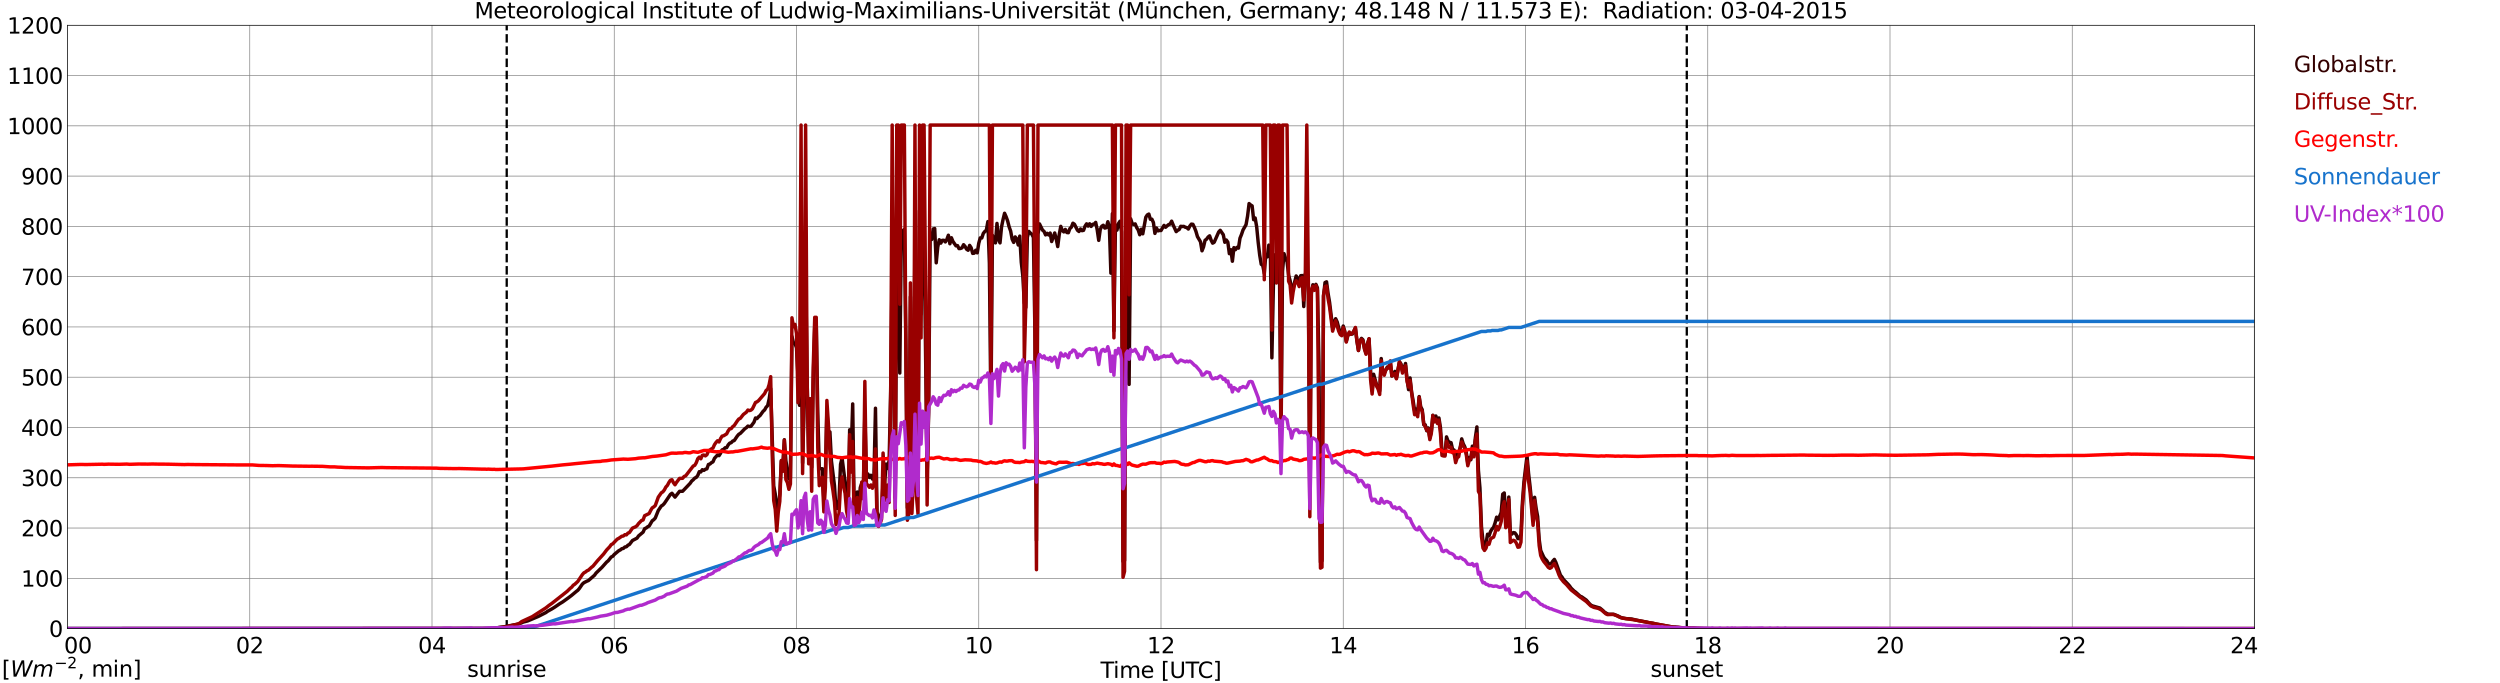 <?xml version="1.0" encoding="utf-8" standalone="no"?>
<!DOCTYPE svg PUBLIC "-//W3C//DTD SVG 1.1//EN"
  "http://www.w3.org/Graphics/SVG/1.1/DTD/svg11.dtd">
<svg xmlns:xlink="http://www.w3.org/1999/xlink" width="1085.4pt" height="296.64pt" viewBox="0 0 1085.4 296.64" xmlns="http://www.w3.org/2000/svg" version="1.1">
 <defs>
  <style type="text/css">*{stroke-linejoin: round; stroke-linecap: butt}</style>
 </defs>
 <g id="figure_1">
  <g id="patch_1">
   <path d="M 0 296.64 
L 1085.4 296.64 
L 1085.4 0 
L 0 0 
z
" style="fill: #ffffff"/>
  </g>
  <g id="axes_1">
   <g id="patch_2">
    <path d="M 29.306 272.909 
L 978.814 272.909 
L 978.814 10.976 
L 29.306 10.976 
z
" style="fill: #ffffff"/>
   </g>
   <g id="patch_3">
    <path d="M 978.814 272.909 
L 978.814 272.909 
L 978.814 10.976 
L 978.814 10.976 
z
" clip-path="url(#pb825bd5bee)" style="fill: #d3d3d3; opacity: 0.25; stroke: #d3d3d3; stroke-linejoin: miter"/>
   </g>
   <g id="matplotlib.axis_1">
    <g id="xtick_1">
     <g id="line2d_1">
      <path d="M 29.306 272.909 
L 29.306 10.976 
" clip-path="url(#pb825bd5bee)" style="fill: none; stroke: #808080; stroke-width: 0.3; stroke-linecap: square"/>
     </g>
     <g id="line2d_2"/>
     <g id="text_1">
      <!--    00 -->
      <g transform="translate(18.733 283.627) scale(0.095 -0.095)">
       <defs>
        <path id="DejaVuSans-20" transform="scale(0.016)"/>
        <path id="DejaVuSans-30" d="M 2034 4250 
Q 1547 4250 1301 3770 
Q 1056 3291 1056 2328 
Q 1056 1369 1301 889 
Q 1547 409 2034 409 
Q 2525 409 2770 889 
Q 3016 1369 3016 2328 
Q 3016 3291 2770 3770 
Q 2525 4250 2034 4250 
z
M 2034 4750 
Q 2819 4750 3233 4129 
Q 3647 3509 3647 2328 
Q 3647 1150 3233 529 
Q 2819 -91 2034 -91 
Q 1250 -91 836 529 
Q 422 1150 422 2328 
Q 422 3509 836 4129 
Q 1250 4750 2034 4750 
z
" transform="scale(0.016)"/>
       </defs>
       <use xlink:href="#DejaVuSans-20"/>
       <use xlink:href="#DejaVuSans-20" transform="translate(31.787 0)"/>
       <use xlink:href="#DejaVuSans-20" transform="translate(63.574 0)"/>
       <use xlink:href="#DejaVuSans-30" transform="translate(95.361 0)"/>
       <use xlink:href="#DejaVuSans-30" transform="translate(158.984 0)"/>
      </g>
     </g>
    </g>
    <g id="xtick_2">
     <g id="line2d_3">
      <path d="M 108.431 272.909 
L 108.431 10.976 
" clip-path="url(#pb825bd5bee)" style="fill: none; stroke: #808080; stroke-width: 0.3; stroke-linecap: square"/>
     </g>
     <g id="line2d_4"/>
     <g id="text_2">
      <!-- 02 -->
      <g transform="translate(102.387 283.627) scale(0.095 -0.095)">
       <defs>
        <path id="DejaVuSans-32" d="M 1228 531 
L 3431 531 
L 3431 0 
L 469 0 
L 469 531 
Q 828 903 1448 1529 
Q 2069 2156 2228 2338 
Q 2531 2678 2651 2914 
Q 2772 3150 2772 3378 
Q 2772 3750 2511 3984 
Q 2250 4219 1831 4219 
Q 1534 4219 1204 4116 
Q 875 4013 500 3803 
L 500 4441 
Q 881 4594 1212 4672 
Q 1544 4750 1819 4750 
Q 2544 4750 2975 4387 
Q 3406 4025 3406 3419 
Q 3406 3131 3298 2873 
Q 3191 2616 2906 2266 
Q 2828 2175 2409 1742 
Q 1991 1309 1228 531 
z
" transform="scale(0.016)"/>
       </defs>
       <use xlink:href="#DejaVuSans-30"/>
       <use xlink:href="#DejaVuSans-32" transform="translate(63.623 0)"/>
      </g>
     </g>
    </g>
    <g id="xtick_3">
     <g id="line2d_5">
      <path d="M 187.557 272.909 
L 187.557 10.976 
" clip-path="url(#pb825bd5bee)" style="fill: none; stroke: #808080; stroke-width: 0.3; stroke-linecap: square"/>
     </g>
     <g id="line2d_6"/>
     <g id="text_3">
      <!-- 04 -->
      <g transform="translate(181.513 283.627) scale(0.095 -0.095)">
       <defs>
        <path id="DejaVuSans-34" d="M 2419 4116 
L 825 1625 
L 2419 1625 
L 2419 4116 
z
M 2253 4666 
L 3047 4666 
L 3047 1625 
L 3713 1625 
L 3713 1100 
L 3047 1100 
L 3047 0 
L 2419 0 
L 2419 1100 
L 313 1100 
L 313 1709 
L 2253 4666 
z
" transform="scale(0.016)"/>
       </defs>
       <use xlink:href="#DejaVuSans-30"/>
       <use xlink:href="#DejaVuSans-34" transform="translate(63.623 0)"/>
      </g>
     </g>
    </g>
    <g id="xtick_4">
     <g id="line2d_7">
      <path d="M 266.683 272.909 
L 266.683 10.976 
" clip-path="url(#pb825bd5bee)" style="fill: none; stroke: #808080; stroke-width: 0.3; stroke-linecap: square"/>
     </g>
     <g id="line2d_8"/>
     <g id="text_4">
      <!-- 06 -->
      <g transform="translate(260.638 283.627) scale(0.095 -0.095)">
       <defs>
        <path id="DejaVuSans-36" d="M 2113 2584 
Q 1688 2584 1439 2293 
Q 1191 2003 1191 1497 
Q 1191 994 1439 701 
Q 1688 409 2113 409 
Q 2538 409 2786 701 
Q 3034 994 3034 1497 
Q 3034 2003 2786 2293 
Q 2538 2584 2113 2584 
z
M 3366 4563 
L 3366 3988 
Q 3128 4100 2886 4159 
Q 2644 4219 2406 4219 
Q 1781 4219 1451 3797 
Q 1122 3375 1075 2522 
Q 1259 2794 1537 2939 
Q 1816 3084 2150 3084 
Q 2853 3084 3261 2657 
Q 3669 2231 3669 1497 
Q 3669 778 3244 343 
Q 2819 -91 2113 -91 
Q 1303 -91 875 529 
Q 447 1150 447 2328 
Q 447 3434 972 4092 
Q 1497 4750 2381 4750 
Q 2619 4750 2861 4703 
Q 3103 4656 3366 4563 
z
" transform="scale(0.016)"/>
       </defs>
       <use xlink:href="#DejaVuSans-30"/>
       <use xlink:href="#DejaVuSans-36" transform="translate(63.623 0)"/>
      </g>
     </g>
    </g>
    <g id="xtick_5">
     <g id="line2d_9">
      <path d="M 345.808 272.909 
L 345.808 10.976 
" clip-path="url(#pb825bd5bee)" style="fill: none; stroke: #808080; stroke-width: 0.3; stroke-linecap: square"/>
     </g>
     <g id="line2d_10"/>
     <g id="text_5">
      <!-- 08 -->
      <g transform="translate(339.764 283.627) scale(0.095 -0.095)">
       <defs>
        <path id="DejaVuSans-38" d="M 2034 2216 
Q 1584 2216 1326 1975 
Q 1069 1734 1069 1313 
Q 1069 891 1326 650 
Q 1584 409 2034 409 
Q 2484 409 2743 651 
Q 3003 894 3003 1313 
Q 3003 1734 2745 1975 
Q 2488 2216 2034 2216 
z
M 1403 2484 
Q 997 2584 770 2862 
Q 544 3141 544 3541 
Q 544 4100 942 4425 
Q 1341 4750 2034 4750 
Q 2731 4750 3128 4425 
Q 3525 4100 3525 3541 
Q 3525 3141 3298 2862 
Q 3072 2584 2669 2484 
Q 3125 2378 3379 2068 
Q 3634 1759 3634 1313 
Q 3634 634 3220 271 
Q 2806 -91 2034 -91 
Q 1263 -91 848 271 
Q 434 634 434 1313 
Q 434 1759 690 2068 
Q 947 2378 1403 2484 
z
M 1172 3481 
Q 1172 3119 1398 2916 
Q 1625 2713 2034 2713 
Q 2441 2713 2670 2916 
Q 2900 3119 2900 3481 
Q 2900 3844 2670 4047 
Q 2441 4250 2034 4250 
Q 1625 4250 1398 4047 
Q 1172 3844 1172 3481 
z
" transform="scale(0.016)"/>
       </defs>
       <use xlink:href="#DejaVuSans-30"/>
       <use xlink:href="#DejaVuSans-38" transform="translate(63.623 0)"/>
      </g>
     </g>
    </g>
    <g id="xtick_6">
     <g id="line2d_11">
      <path d="M 424.934 272.909 
L 424.934 10.976 
" clip-path="url(#pb825bd5bee)" style="fill: none; stroke: #808080; stroke-width: 0.3; stroke-linecap: square"/>
     </g>
     <g id="line2d_12"/>
     <g id="text_6">
      <!-- 10 -->
      <g transform="translate(418.89 283.627) scale(0.095 -0.095)">
       <defs>
        <path id="DejaVuSans-31" d="M 794 531 
L 1825 531 
L 1825 4091 
L 703 3866 
L 703 4441 
L 1819 4666 
L 2450 4666 
L 2450 531 
L 3481 531 
L 3481 0 
L 794 0 
L 794 531 
z
" transform="scale(0.016)"/>
       </defs>
       <use xlink:href="#DejaVuSans-31"/>
       <use xlink:href="#DejaVuSans-30" transform="translate(63.623 0)"/>
      </g>
     </g>
    </g>
    <g id="xtick_7">
     <g id="line2d_13">
      <path d="M 504.06 272.909 
L 504.06 10.976 
" clip-path="url(#pb825bd5bee)" style="fill: none; stroke: #808080; stroke-width: 0.3; stroke-linecap: square"/>
     </g>
     <g id="line2d_14"/>
     <g id="text_7">
      <!-- 12 -->
      <g transform="translate(498.015 283.627) scale(0.095 -0.095)">
       <use xlink:href="#DejaVuSans-31"/>
       <use xlink:href="#DejaVuSans-32" transform="translate(63.623 0)"/>
      </g>
     </g>
    </g>
    <g id="xtick_8">
     <g id="line2d_15">
      <path d="M 583.185 272.909 
L 583.185 10.976 
" clip-path="url(#pb825bd5bee)" style="fill: none; stroke: #808080; stroke-width: 0.3; stroke-linecap: square"/>
     </g>
     <g id="line2d_16"/>
     <g id="text_8">
      <!-- 14 -->
      <g transform="translate(577.141 283.627) scale(0.095 -0.095)">
       <use xlink:href="#DejaVuSans-31"/>
       <use xlink:href="#DejaVuSans-34" transform="translate(63.623 0)"/>
      </g>
     </g>
    </g>
    <g id="xtick_9">
     <g id="line2d_17">
      <path d="M 662.311 272.909 
L 662.311 10.976 
" clip-path="url(#pb825bd5bee)" style="fill: none; stroke: #808080; stroke-width: 0.3; stroke-linecap: square"/>
     </g>
     <g id="line2d_18"/>
     <g id="text_9">
      <!-- 16 -->
      <g transform="translate(656.267 283.627) scale(0.095 -0.095)">
       <use xlink:href="#DejaVuSans-31"/>
       <use xlink:href="#DejaVuSans-36" transform="translate(63.623 0)"/>
      </g>
     </g>
    </g>
    <g id="xtick_10">
     <g id="line2d_19">
      <path d="M 741.437 272.909 
L 741.437 10.976 
" clip-path="url(#pb825bd5bee)" style="fill: none; stroke: #808080; stroke-width: 0.3; stroke-linecap: square"/>
     </g>
     <g id="line2d_20"/>
     <g id="text_10">
      <!-- 18 -->
      <g transform="translate(735.392 283.627) scale(0.095 -0.095)">
       <use xlink:href="#DejaVuSans-31"/>
       <use xlink:href="#DejaVuSans-38" transform="translate(63.623 0)"/>
      </g>
     </g>
    </g>
    <g id="xtick_11">
     <g id="line2d_21">
      <path d="M 820.562 272.909 
L 820.562 10.976 
" clip-path="url(#pb825bd5bee)" style="fill: none; stroke: #808080; stroke-width: 0.3; stroke-linecap: square"/>
     </g>
     <g id="line2d_22"/>
     <g id="text_11">
      <!-- 20 -->
      <g transform="translate(814.518 283.627) scale(0.095 -0.095)">
       <use xlink:href="#DejaVuSans-32"/>
       <use xlink:href="#DejaVuSans-30" transform="translate(63.623 0)"/>
      </g>
     </g>
    </g>
    <g id="xtick_12">
     <g id="line2d_23">
      <path d="M 899.688 272.909 
L 899.688 10.976 
" clip-path="url(#pb825bd5bee)" style="fill: none; stroke: #808080; stroke-width: 0.3; stroke-linecap: square"/>
     </g>
     <g id="line2d_24"/>
     <g id="text_12">
      <!-- 22 -->
      <g transform="translate(893.644 283.627) scale(0.095 -0.095)">
       <use xlink:href="#DejaVuSans-32"/>
       <use xlink:href="#DejaVuSans-32" transform="translate(63.623 0)"/>
      </g>
     </g>
    </g>
    <g id="xtick_13">
     <g id="line2d_25">
      <path d="M 978.814 272.909 
L 978.814 10.976 
" clip-path="url(#pb825bd5bee)" style="fill: none; stroke: #808080; stroke-width: 0.3; stroke-linecap: square"/>
     </g>
     <g id="line2d_26"/>
     <g id="text_13">
      <!-- 24    -->
      <g transform="translate(968.241 283.627) scale(0.095 -0.095)">
       <use xlink:href="#DejaVuSans-32"/>
       <use xlink:href="#DejaVuSans-34" transform="translate(63.623 0)"/>
       <use xlink:href="#DejaVuSans-20" transform="translate(127.246 0)"/>
       <use xlink:href="#DejaVuSans-20" transform="translate(159.033 0)"/>
       <use xlink:href="#DejaVuSans-20" transform="translate(190.82 0)"/>
      </g>
     </g>
    </g>
    <g id="text_14">
     <!-- Time [UTC] -->
     <g transform="translate(477.806 294.322) scale(0.095 -0.095)">
      <defs>
       <path id="DejaVuSans-54" d="M -19 4666 
L 3928 4666 
L 3928 4134 
L 2272 4134 
L 2272 0 
L 1638 0 
L 1638 4134 
L -19 4134 
L -19 4666 
z
" transform="scale(0.016)"/>
       <path id="DejaVuSans-69" d="M 603 3500 
L 1178 3500 
L 1178 0 
L 603 0 
L 603 3500 
z
M 603 4863 
L 1178 4863 
L 1178 4134 
L 603 4134 
L 603 4863 
z
" transform="scale(0.016)"/>
       <path id="DejaVuSans-6d" d="M 3328 2828 
Q 3544 3216 3844 3400 
Q 4144 3584 4550 3584 
Q 5097 3584 5394 3201 
Q 5691 2819 5691 2113 
L 5691 0 
L 5113 0 
L 5113 2094 
Q 5113 2597 4934 2840 
Q 4756 3084 4391 3084 
Q 3944 3084 3684 2787 
Q 3425 2491 3425 1978 
L 3425 0 
L 2847 0 
L 2847 2094 
Q 2847 2600 2669 2842 
Q 2491 3084 2119 3084 
Q 1678 3084 1418 2786 
Q 1159 2488 1159 1978 
L 1159 0 
L 581 0 
L 581 3500 
L 1159 3500 
L 1159 2956 
Q 1356 3278 1631 3431 
Q 1906 3584 2284 3584 
Q 2666 3584 2933 3390 
Q 3200 3197 3328 2828 
z
" transform="scale(0.016)"/>
       <path id="DejaVuSans-65" d="M 3597 1894 
L 3597 1613 
L 953 1613 
Q 991 1019 1311 708 
Q 1631 397 2203 397 
Q 2534 397 2845 478 
Q 3156 559 3463 722 
L 3463 178 
Q 3153 47 2828 -22 
Q 2503 -91 2169 -91 
Q 1331 -91 842 396 
Q 353 884 353 1716 
Q 353 2575 817 3079 
Q 1281 3584 2069 3584 
Q 2775 3584 3186 3129 
Q 3597 2675 3597 1894 
z
M 3022 2063 
Q 3016 2534 2758 2815 
Q 2500 3097 2075 3097 
Q 1594 3097 1305 2825 
Q 1016 2553 972 2059 
L 3022 2063 
z
" transform="scale(0.016)"/>
       <path id="DejaVuSans-5b" d="M 550 4863 
L 1875 4863 
L 1875 4416 
L 1125 4416 
L 1125 -397 
L 1875 -397 
L 1875 -844 
L 550 -844 
L 550 4863 
z
" transform="scale(0.016)"/>
       <path id="DejaVuSans-55" d="M 556 4666 
L 1191 4666 
L 1191 1831 
Q 1191 1081 1462 751 
Q 1734 422 2344 422 
Q 2950 422 3222 751 
Q 3494 1081 3494 1831 
L 3494 4666 
L 4128 4666 
L 4128 1753 
Q 4128 841 3676 375 
Q 3225 -91 2344 -91 
Q 1459 -91 1007 375 
Q 556 841 556 1753 
L 556 4666 
z
" transform="scale(0.016)"/>
       <path id="DejaVuSans-43" d="M 4122 4306 
L 4122 3641 
Q 3803 3938 3442 4084 
Q 3081 4231 2675 4231 
Q 1875 4231 1450 3742 
Q 1025 3253 1025 2328 
Q 1025 1406 1450 917 
Q 1875 428 2675 428 
Q 3081 428 3442 575 
Q 3803 722 4122 1019 
L 4122 359 
Q 3791 134 3420 21 
Q 3050 -91 2638 -91 
Q 1578 -91 968 557 
Q 359 1206 359 2328 
Q 359 3453 968 4101 
Q 1578 4750 2638 4750 
Q 3056 4750 3426 4639 
Q 3797 4528 4122 4306 
z
" transform="scale(0.016)"/>
       <path id="DejaVuSans-5d" d="M 1947 4863 
L 1947 -844 
L 622 -844 
L 622 -397 
L 1369 -397 
L 1369 4416 
L 622 4416 
L 622 4863 
L 1947 4863 
z
" transform="scale(0.016)"/>
      </defs>
      <use xlink:href="#DejaVuSans-54"/>
      <use xlink:href="#DejaVuSans-69" transform="translate(57.959 0)"/>
      <use xlink:href="#DejaVuSans-6d" transform="translate(85.742 0)"/>
      <use xlink:href="#DejaVuSans-65" transform="translate(183.154 0)"/>
      <use xlink:href="#DejaVuSans-20" transform="translate(244.678 0)"/>
      <use xlink:href="#DejaVuSans-5b" transform="translate(276.465 0)"/>
      <use xlink:href="#DejaVuSans-55" transform="translate(315.479 0)"/>
      <use xlink:href="#DejaVuSans-54" transform="translate(388.672 0)"/>
      <use xlink:href="#DejaVuSans-43" transform="translate(443.881 0)"/>
      <use xlink:href="#DejaVuSans-5d" transform="translate(513.705 0)"/>
     </g>
    </g>
   </g>
   <g id="matplotlib.axis_2">
    <g id="ytick_1">
     <g id="line2d_27">
      <path d="M 29.306 272.909 
L 978.814 272.909 
" clip-path="url(#pb825bd5bee)" style="fill: none; stroke: #808080; stroke-width: 0.3; stroke-linecap: square"/>
     </g>
     <g id="line2d_28"/>
     <g id="text_15">
      <!-- 0 -->
      <g transform="translate(21.261 276.518) scale(0.095 -0.095)">
       <use xlink:href="#DejaVuSans-30"/>
      </g>
     </g>
    </g>
    <g id="ytick_2">
     <g id="line2d_29">
      <path d="M 29.306 251.081 
L 978.814 251.081 
" clip-path="url(#pb825bd5bee)" style="fill: none; stroke: #808080; stroke-width: 0.3; stroke-linecap: square"/>
     </g>
     <g id="line2d_30"/>
     <g id="text_16">
      <!-- 100 -->
      <g transform="translate(9.173 254.69) scale(0.095 -0.095)">
       <use xlink:href="#DejaVuSans-31"/>
       <use xlink:href="#DejaVuSans-30" transform="translate(63.623 0)"/>
       <use xlink:href="#DejaVuSans-30" transform="translate(127.246 0)"/>
      </g>
     </g>
    </g>
    <g id="ytick_3">
     <g id="line2d_31">
      <path d="M 29.306 229.253 
L 978.814 229.253 
" clip-path="url(#pb825bd5bee)" style="fill: none; stroke: #808080; stroke-width: 0.3; stroke-linecap: square"/>
     </g>
     <g id="line2d_32"/>
     <g id="text_17">
      <!-- 200 -->
      <g transform="translate(9.173 232.863) scale(0.095 -0.095)">
       <use xlink:href="#DejaVuSans-32"/>
       <use xlink:href="#DejaVuSans-30" transform="translate(63.623 0)"/>
       <use xlink:href="#DejaVuSans-30" transform="translate(127.246 0)"/>
      </g>
     </g>
    </g>
    <g id="ytick_4">
     <g id="line2d_33">
      <path d="M 29.306 207.426 
L 978.814 207.426 
" clip-path="url(#pb825bd5bee)" style="fill: none; stroke: #808080; stroke-width: 0.3; stroke-linecap: square"/>
     </g>
     <g id="line2d_34"/>
     <g id="text_18">
      <!-- 300 -->
      <g transform="translate(9.173 211.035) scale(0.095 -0.095)">
       <defs>
        <path id="DejaVuSans-33" d="M 2597 2516 
Q 3050 2419 3304 2112 
Q 3559 1806 3559 1356 
Q 3559 666 3084 287 
Q 2609 -91 1734 -91 
Q 1441 -91 1130 -33 
Q 819 25 488 141 
L 488 750 
Q 750 597 1062 519 
Q 1375 441 1716 441 
Q 2309 441 2620 675 
Q 2931 909 2931 1356 
Q 2931 1769 2642 2001 
Q 2353 2234 1838 2234 
L 1294 2234 
L 1294 2753 
L 1863 2753 
Q 2328 2753 2575 2939 
Q 2822 3125 2822 3475 
Q 2822 3834 2567 4026 
Q 2313 4219 1838 4219 
Q 1578 4219 1281 4162 
Q 984 4106 628 3988 
L 628 4550 
Q 988 4650 1302 4700 
Q 1616 4750 1894 4750 
Q 2613 4750 3031 4423 
Q 3450 4097 3450 3541 
Q 3450 3153 3228 2886 
Q 3006 2619 2597 2516 
z
" transform="scale(0.016)"/>
       </defs>
       <use xlink:href="#DejaVuSans-33"/>
       <use xlink:href="#DejaVuSans-30" transform="translate(63.623 0)"/>
       <use xlink:href="#DejaVuSans-30" transform="translate(127.246 0)"/>
      </g>
     </g>
    </g>
    <g id="ytick_5">
     <g id="line2d_35">
      <path d="M 29.306 185.598 
L 978.814 185.598 
" clip-path="url(#pb825bd5bee)" style="fill: none; stroke: #808080; stroke-width: 0.3; stroke-linecap: square"/>
     </g>
     <g id="line2d_36"/>
     <g id="text_19">
      <!-- 400 -->
      <g transform="translate(9.173 189.207) scale(0.095 -0.095)">
       <use xlink:href="#DejaVuSans-34"/>
       <use xlink:href="#DejaVuSans-30" transform="translate(63.623 0)"/>
       <use xlink:href="#DejaVuSans-30" transform="translate(127.246 0)"/>
      </g>
     </g>
    </g>
    <g id="ytick_6">
     <g id="line2d_37">
      <path d="M 29.306 163.77 
L 978.814 163.77 
" clip-path="url(#pb825bd5bee)" style="fill: none; stroke: #808080; stroke-width: 0.3; stroke-linecap: square"/>
     </g>
     <g id="line2d_38"/>
     <g id="text_20">
      <!-- 500 -->
      <g transform="translate(9.173 167.379) scale(0.095 -0.095)">
       <defs>
        <path id="DejaVuSans-35" d="M 691 4666 
L 3169 4666 
L 3169 4134 
L 1269 4134 
L 1269 2991 
Q 1406 3038 1543 3061 
Q 1681 3084 1819 3084 
Q 2600 3084 3056 2656 
Q 3513 2228 3513 1497 
Q 3513 744 3044 326 
Q 2575 -91 1722 -91 
Q 1428 -91 1123 -41 
Q 819 9 494 109 
L 494 744 
Q 775 591 1075 516 
Q 1375 441 1709 441 
Q 2250 441 2565 725 
Q 2881 1009 2881 1497 
Q 2881 1984 2565 2268 
Q 2250 2553 1709 2553 
Q 1456 2553 1204 2497 
Q 953 2441 691 2322 
L 691 4666 
z
" transform="scale(0.016)"/>
       </defs>
       <use xlink:href="#DejaVuSans-35"/>
       <use xlink:href="#DejaVuSans-30" transform="translate(63.623 0)"/>
       <use xlink:href="#DejaVuSans-30" transform="translate(127.246 0)"/>
      </g>
     </g>
    </g>
    <g id="ytick_7">
     <g id="line2d_39">
      <path d="M 29.306 141.942 
L 978.814 141.942 
" clip-path="url(#pb825bd5bee)" style="fill: none; stroke: #808080; stroke-width: 0.3; stroke-linecap: square"/>
     </g>
     <g id="line2d_40"/>
     <g id="text_21">
      <!-- 600 -->
      <g transform="translate(9.173 145.551) scale(0.095 -0.095)">
       <use xlink:href="#DejaVuSans-36"/>
       <use xlink:href="#DejaVuSans-30" transform="translate(63.623 0)"/>
       <use xlink:href="#DejaVuSans-30" transform="translate(127.246 0)"/>
      </g>
     </g>
    </g>
    <g id="ytick_8">
     <g id="line2d_41">
      <path d="M 29.306 120.114 
L 978.814 120.114 
" clip-path="url(#pb825bd5bee)" style="fill: none; stroke: #808080; stroke-width: 0.3; stroke-linecap: square"/>
     </g>
     <g id="line2d_42"/>
     <g id="text_22">
      <!-- 700 -->
      <g transform="translate(9.173 123.724) scale(0.095 -0.095)">
       <defs>
        <path id="DejaVuSans-37" d="M 525 4666 
L 3525 4666 
L 3525 4397 
L 1831 0 
L 1172 0 
L 2766 4134 
L 525 4134 
L 525 4666 
z
" transform="scale(0.016)"/>
       </defs>
       <use xlink:href="#DejaVuSans-37"/>
       <use xlink:href="#DejaVuSans-30" transform="translate(63.623 0)"/>
       <use xlink:href="#DejaVuSans-30" transform="translate(127.246 0)"/>
      </g>
     </g>
    </g>
    <g id="ytick_9">
     <g id="line2d_43">
      <path d="M 29.306 98.287 
L 978.814 98.287 
" clip-path="url(#pb825bd5bee)" style="fill: none; stroke: #808080; stroke-width: 0.3; stroke-linecap: square"/>
     </g>
     <g id="line2d_44"/>
     <g id="text_23">
      <!-- 800 -->
      <g transform="translate(9.173 101.896) scale(0.095 -0.095)">
       <use xlink:href="#DejaVuSans-38"/>
       <use xlink:href="#DejaVuSans-30" transform="translate(63.623 0)"/>
       <use xlink:href="#DejaVuSans-30" transform="translate(127.246 0)"/>
      </g>
     </g>
    </g>
    <g id="ytick_10">
     <g id="line2d_45">
      <path d="M 29.306 76.459 
L 978.814 76.459 
" clip-path="url(#pb825bd5bee)" style="fill: none; stroke: #808080; stroke-width: 0.3; stroke-linecap: square"/>
     </g>
     <g id="line2d_46"/>
     <g id="text_24">
      <!-- 900 -->
      <g transform="translate(9.173 80.068) scale(0.095 -0.095)">
       <defs>
        <path id="DejaVuSans-39" d="M 703 97 
L 703 672 
Q 941 559 1184 500 
Q 1428 441 1663 441 
Q 2288 441 2617 861 
Q 2947 1281 2994 2138 
Q 2813 1869 2534 1725 
Q 2256 1581 1919 1581 
Q 1219 1581 811 2004 
Q 403 2428 403 3163 
Q 403 3881 828 4315 
Q 1253 4750 1959 4750 
Q 2769 4750 3195 4129 
Q 3622 3509 3622 2328 
Q 3622 1225 3098 567 
Q 2575 -91 1691 -91 
Q 1453 -91 1209 -44 
Q 966 3 703 97 
z
M 1959 2075 
Q 2384 2075 2632 2365 
Q 2881 2656 2881 3163 
Q 2881 3666 2632 3958 
Q 2384 4250 1959 4250 
Q 1534 4250 1286 3958 
Q 1038 3666 1038 3163 
Q 1038 2656 1286 2365 
Q 1534 2075 1959 2075 
z
" transform="scale(0.016)"/>
       </defs>
       <use xlink:href="#DejaVuSans-39"/>
       <use xlink:href="#DejaVuSans-30" transform="translate(63.623 0)"/>
       <use xlink:href="#DejaVuSans-30" transform="translate(127.246 0)"/>
      </g>
     </g>
    </g>
    <g id="ytick_11">
     <g id="line2d_47">
      <path d="M 29.306 54.631 
L 978.814 54.631 
" clip-path="url(#pb825bd5bee)" style="fill: none; stroke: #808080; stroke-width: 0.3; stroke-linecap: square"/>
     </g>
     <g id="line2d_48"/>
     <g id="text_25">
      <!-- 1000 -->
      <g transform="translate(3.128 58.24) scale(0.095 -0.095)">
       <use xlink:href="#DejaVuSans-31"/>
       <use xlink:href="#DejaVuSans-30" transform="translate(63.623 0)"/>
       <use xlink:href="#DejaVuSans-30" transform="translate(127.246 0)"/>
       <use xlink:href="#DejaVuSans-30" transform="translate(190.869 0)"/>
      </g>
     </g>
    </g>
    <g id="ytick_12">
     <g id="line2d_49">
      <path d="M 29.306 32.803 
L 978.814 32.803 
" clip-path="url(#pb825bd5bee)" style="fill: none; stroke: #808080; stroke-width: 0.3; stroke-linecap: square"/>
     </g>
     <g id="line2d_50"/>
     <g id="text_26">
      <!-- 1100 -->
      <g transform="translate(3.128 36.413) scale(0.095 -0.095)">
       <use xlink:href="#DejaVuSans-31"/>
       <use xlink:href="#DejaVuSans-31" transform="translate(63.623 0)"/>
       <use xlink:href="#DejaVuSans-30" transform="translate(127.246 0)"/>
       <use xlink:href="#DejaVuSans-30" transform="translate(190.869 0)"/>
      </g>
     </g>
    </g>
    <g id="ytick_13">
     <g id="line2d_51">
      <path d="M 29.306 10.976 
L 978.814 10.976 
" clip-path="url(#pb825bd5bee)" style="fill: none; stroke: #808080; stroke-width: 0.3; stroke-linecap: square"/>
     </g>
     <g id="line2d_52"/>
     <g id="text_27">
      <!-- 1200 -->
      <g transform="translate(3.128 14.585) scale(0.095 -0.095)">
       <use xlink:href="#DejaVuSans-31"/>
       <use xlink:href="#DejaVuSans-32" transform="translate(63.623 0)"/>
       <use xlink:href="#DejaVuSans-30" transform="translate(127.246 0)"/>
       <use xlink:href="#DejaVuSans-30" transform="translate(190.869 0)"/>
      </g>
     </g>
    </g>
   </g>
   <g id="line2d_53">
    <path d="M 219.999 272.909 
L 219.999 10.976 
" clip-path="url(#pb825bd5bee)" style="fill: none; stroke-dasharray: 3.7,1.6; stroke-dashoffset: 0; stroke: #000000"/>
   </g>
   <g id="line2d_54">
    <path d="M 732.337 272.909 
L 732.337 10.976 
" clip-path="url(#pb825bd5bee)" style="fill: none; stroke-dasharray: 3.7,1.6; stroke-dashoffset: 0; stroke: #000000"/>
   </g>
   <g id="line2d_55">
    <path d="M 29.306 272.909 
L 212.614 272.909 
L 213.273 272.754 
L 213.932 272.754 
L 215.251 272.546 
L 215.91 272.575 
L 216.57 272.398 
L 219.207 272.073 
L 221.186 271.686 
L 222.504 271.42 
L 223.823 271.182 
L 225.142 270.916 
L 226.461 270.414 
L 227.12 270.086 
L 229.098 269.584 
L 233.714 267.629 
L 237.011 265.941 
L 237.67 265.437 
L 239.648 264.341 
L 240.967 263.512 
L 242.945 262.15 
L 244.264 261.351 
L 246.901 259.454 
L 248.22 258.448 
L 250.198 256.789 
L 250.858 256.285 
L 251.517 255.516 
L 252.836 253.591 
L 253.495 252.998 
L 254.814 252.316 
L 255.473 252.05 
L 258.111 249.741 
L 258.77 248.822 
L 261.408 246.246 
L 263.386 244.024 
L 264.045 243.492 
L 265.364 241.833 
L 266.023 241.507 
L 266.683 240.737 
L 268.661 239.078 
L 269.32 238.753 
L 269.98 238.22 
L 270.639 238.1 
L 271.298 237.478 
L 271.958 237.391 
L 272.617 236.71 
L 273.277 236.382 
L 274.595 234.664 
L 275.914 233.983 
L 276.573 233.63 
L 277.233 232.68 
L 279.211 231.024 
L 279.87 229.541 
L 280.53 229.245 
L 281.189 228.712 
L 281.849 228.356 
L 283.167 226.106 
L 283.827 225.632 
L 284.486 224.92 
L 285.805 221.633 
L 287.124 219.68 
L 287.783 219.265 
L 288.442 218.553 
L 291.08 214.644 
L 291.739 214.17 
L 293.058 215.829 
L 295.036 213.312 
L 296.355 213.282 
L 299.652 209.816 
L 300.311 208.84 
L 300.971 208.305 
L 301.63 207.565 
L 302.289 207.271 
L 302.949 206.411 
L 303.608 204.782 
L 304.267 204.9 
L 304.927 203.922 
L 305.586 204.219 
L 306.246 203.745 
L 306.905 203.538 
L 307.564 201.672 
L 308.224 201.464 
L 308.883 200.873 
L 309.543 200.517 
L 310.202 198.976 
L 311.521 197.527 
L 312.18 197.821 
L 312.839 196.784 
L 313.499 195.333 
L 314.158 195.097 
L 314.818 194.416 
L 315.477 194.357 
L 316.136 193.172 
L 316.796 192.401 
L 317.455 192.194 
L 318.114 191.485 
L 318.774 191.277 
L 320.093 189.322 
L 320.752 188.551 
L 321.411 188.167 
L 323.39 186.124 
L 324.049 185.679 
L 324.708 184.997 
L 325.368 185.174 
L 326.027 185.087 
L 327.346 183.31 
L 328.005 181.472 
L 328.665 181.71 
L 329.324 180.94 
L 329.983 180.407 
L 331.302 178.571 
L 331.961 177.978 
L 332.621 176.795 
L 333.28 176.114 
L 333.94 173.211 
L 334.599 168.769 
L 335.918 210.942 
L 336.577 214.496 
L 337.236 224.951 
L 337.896 218.791 
L 338.555 214.554 
L 339.215 200.251 
L 339.874 201.997 
L 340.533 190.922 
L 341.193 199.984 
L 342.512 207.952 
L 343.171 207.565 
L 343.83 146.081 
L 344.49 148.864 
L 345.149 149.102 
L 345.808 150.968 
L 347.127 175.965 
L 347.787 131.421 
L 348.446 201.021 
L 349.105 177.03 
L 349.765 116.258 
L 350.424 165.005 
L 351.083 197.852 
L 351.743 173.152 
L 352.402 202.857 
L 353.062 165.451 
L 353.721 141.846 
L 354.38 140.277 
L 355.04 178.807 
L 355.699 203.331 
L 356.359 203.507 
L 357.018 203.507 
L 357.677 216.835 
L 358.337 207.358 
L 358.996 177.801 
L 359.655 188.937 
L 360.315 187.514 
L 360.974 200.133 
L 362.293 210.852 
L 362.952 220.775 
L 363.612 220.686 
L 364.271 217.073 
L 364.93 201.554 
L 365.59 198.83 
L 366.909 209.224 
L 367.568 216.421 
L 368.227 219.442 
L 368.887 186.597 
L 369.546 196.4 
L 370.206 175.371 
L 370.865 221.664 
L 371.524 220.212 
L 372.184 213.607 
L 372.843 219.797 
L 373.502 211.682 
L 374.162 209.698 
L 374.821 213.312 
L 375.481 179.401 
L 376.14 206.262 
L 376.799 205.788 
L 377.459 207.299 
L 378.118 206.352 
L 378.777 207.98 
L 379.437 206.943 
L 380.096 177.238 
L 380.756 222.168 
L 381.415 225.839 
L 382.074 224.892 
L 382.734 222.404 
L 383.393 209.076 
L 384.053 210.261 
L 384.712 201.464 
L 385.371 203.39 
L 386.031 199.864 
L 386.69 169.567 
L 387.349 113.088 
L 388.668 216.037 
L 389.328 114.568 
L 389.987 113.59 
L 390.646 161.956 
L 391.306 102.128 
L 391.965 100.175 
L 392.624 99.581 
L 393.284 148.864 
L 393.943 220.45 
L 394.603 218.553 
L 395.262 128.874 
L 395.921 215.65 
L 396.581 200.133 
L 397.24 100.915 
L 397.899 213.607 
L 398.559 214.408 
L 399.218 91.496 
L 399.878 136.367 
L 400.537 101.033 
L 401.196 101.181 
L 402.515 206.915 
L 403.175 179.015 
L 403.834 102.809 
L 404.493 103.966 
L 405.153 99.404 
L 405.812 99.227 
L 406.471 114.094 
L 407.131 107.254 
L 407.79 104.084 
L 408.45 105.564 
L 409.109 104.35 
L 409.768 104.32 
L 410.428 105.031 
L 411.087 103.936 
L 411.746 102.128 
L 412.406 105.83 
L 413.065 103.224 
L 413.725 104.824 
L 415.043 106.719 
L 415.703 106.631 
L 416.362 107.935 
L 417.022 107.876 
L 417.681 107.579 
L 418.34 106.245 
L 419 107.016 
L 419.659 108.201 
L 420.318 108.644 
L 420.978 106.542 
L 421.637 107.579 
L 422.297 110.008 
L 422.956 109.919 
L 423.615 108.644 
L 424.275 109.77 
L 424.934 105.623 
L 425.593 103.285 
L 426.253 103.314 
L 426.912 101.33 
L 427.572 100.5 
L 428.231 99.967 
L 428.89 96.207 
L 429.55 114.243 
L 430.209 178.067 
L 430.869 102.187 
L 432.187 105.446 
L 432.847 97.005 
L 433.506 103.936 
L 434.165 105.446 
L 434.825 98.546 
L 435.484 95.288 
L 436.144 92.592 
L 436.803 94.074 
L 437.462 95.879 
L 438.122 98.485 
L 438.781 100.323 
L 439.44 103.846 
L 440.1 105.239 
L 440.759 102.871 
L 441.419 103.759 
L 442.078 106.365 
L 442.737 102.515 
L 443.397 113.887 
L 444.056 119.691 
L 444.716 131.539 
L 445.375 133.493 
L 446.034 102.988 
L 446.694 100.472 
L 447.353 101.181 
L 448.012 101.714 
L 448.672 103.078 
L 449.331 144.57 
L 449.991 234.605 
L 450.65 101.714 
L 451.309 97.213 
L 452.628 99.909 
L 453.287 100.472 
L 453.947 101.982 
L 454.606 101.299 
L 455.266 102.011 
L 455.925 101.181 
L 456.584 104.855 
L 457.903 101.153 
L 458.563 103.728 
L 459.222 107.046 
L 459.881 101.803 
L 460.541 98.278 
L 461.2 100.057 
L 461.859 100.677 
L 462.519 99.612 
L 463.178 100.945 
L 463.838 101.033 
L 464.497 99.227 
L 465.156 98.634 
L 465.816 96.916 
L 466.475 97.361 
L 467.794 99.967 
L 468.453 100.5 
L 469.113 99.404 
L 469.772 100.144 
L 470.431 99.996 
L 471.091 98.191 
L 471.75 97.182 
L 472.409 98.16 
L 473.069 97.154 
L 473.728 98.309 
L 474.388 97.39 
L 475.047 97.302 
L 475.706 96.56 
L 476.366 99.788 
L 477.025 104.35 
L 477.685 99.612 
L 478.344 98.219 
L 479.003 97.804 
L 479.663 99.02 
L 480.322 98.841 
L 480.981 96.265 
L 481.641 98.485 
L 482.3 118.595 
L 482.96 92.771 
L 483.619 143.623 
L 484.278 97.658 
L 484.938 99.909 
L 485.597 97.064 
L 486.256 96.058 
L 486.916 100.677 
L 487.575 243.727 
L 488.235 243.343 
L 488.894 117.085 
L 489.553 94.903 
L 490.213 166.872 
L 490.872 94.991 
L 491.532 97.005 
L 492.191 97.451 
L 492.85 97.213 
L 493.51 98.813 
L 494.169 99.85 
L 494.828 101.921 
L 495.488 99.522 
L 496.147 101.506 
L 497.466 94.31 
L 498.125 93.303 
L 498.785 92.948 
L 499.444 95.198 
L 500.103 95.17 
L 500.763 96.621 
L 501.422 101.33 
L 502.082 98.99 
L 502.741 100.234 
L 503.4 100.057 
L 504.06 100.085 
L 505.379 97.863 
L 506.038 98.664 
L 507.357 97.51 
L 508.016 97.272 
L 508.675 96.028 
L 509.335 97.658 
L 510.654 100.559 
L 511.313 99.967 
L 511.972 99.642 
L 512.632 98.25 
L 513.291 98.339 
L 513.95 98.278 
L 514.61 98.664 
L 515.269 98.813 
L 515.929 99.435 
L 516.588 98.132 
L 517.247 97.302 
L 517.907 97.39 
L 518.566 98.754 
L 519.226 100.441 
L 519.885 102.722 
L 521.204 104.973 
L 521.863 108.882 
L 522.522 107.223 
L 523.182 104.32 
L 523.841 103.846 
L 524.501 102.929 
L 525.16 102.395 
L 525.819 104.261 
L 526.479 105.564 
L 527.138 105.208 
L 529.116 100.707 
L 529.776 99.996 
L 531.094 101.893 
L 531.754 105.18 
L 532.413 104.202 
L 533.073 105.121 
L 533.732 110.126 
L 534.391 108.408 
L 535.051 113.413 
L 535.71 107.52 
L 536.369 108.408 
L 537.029 107.402 
L 537.688 107.727 
L 538.348 103.432 
L 539.007 101.803 
L 539.666 99.85 
L 540.985 97.538 
L 541.644 93.836 
L 542.304 88.388 
L 542.963 88.979 
L 543.623 89.394 
L 544.282 95.377 
L 544.941 94.637 
L 545.601 98.485 
L 546.26 105.269 
L 546.919 110.807 
L 547.579 114.747 
L 548.238 115.221 
L 548.898 118.715 
L 549.557 110.6 
L 550.216 111.519 
L 550.876 106.424 
L 551.535 108.675 
L 552.195 155.351 
L 552.854 124.164 
L 553.513 110.63 
L 554.173 121.084 
L 554.832 114.361 
L 555.491 115.93 
L 556.151 193.054 
L 556.81 117.679 
L 557.47 110.126 
L 558.129 112.169 
L 558.788 113.531 
L 559.448 119.396 
L 560.107 121.824 
L 560.766 125.526 
L 561.426 125.113 
L 562.745 119.811 
L 563.404 120.789 
L 564.063 122.269 
L 564.723 119.691 
L 565.382 119.632 
L 566.042 133.078 
L 566.701 118.892 
L 567.36 117.886 
L 568.02 121.647 
L 568.679 212.245 
L 569.338 127.451 
L 569.998 123.631 
L 570.657 124.993 
L 571.317 123.454 
L 571.976 124.993 
L 572.635 157.276 
L 573.295 244.055 
L 573.954 243.461 
L 574.613 128.608 
L 575.273 122.684 
L 575.932 122.358 
L 576.592 127.363 
L 577.251 131.273 
L 578.57 142.23 
L 579.229 139.862 
L 579.889 138.38 
L 580.548 139.773 
L 581.207 142.32 
L 581.867 144.304 
L 582.526 144.837 
L 583.185 141.549 
L 583.845 143.8 
L 584.504 148.183 
L 585.164 145.784 
L 585.823 144.808 
L 586.482 145.075 
L 587.142 145.016 
L 588.46 142.438 
L 589.12 148.065 
L 589.779 152.153 
L 590.439 148.065 
L 591.098 146.91 
L 591.757 147.532 
L 592.417 151.265 
L 593.076 153.336 
L 593.736 149.191 
L 594.395 147.118 
L 595.054 161.068 
L 595.714 169.567 
L 596.373 162.489 
L 597.692 167.258 
L 599.011 169.685 
L 599.67 155.676 
L 600.329 161.037 
L 600.989 162.043 
L 602.307 159.35 
L 602.967 159.437 
L 603.626 157.217 
L 604.286 163.259 
L 604.945 162.578 
L 605.604 161.245 
L 606.264 164.207 
L 607.582 157.01 
L 608.242 157.988 
L 608.901 161.037 
L 609.561 159.765 
L 610.22 157.809 
L 610.879 164.503 
L 611.539 169.153 
L 612.198 164.089 
L 612.858 170.307 
L 613.517 173.92 
L 614.176 178.392 
L 614.836 177.594 
L 615.495 179.429 
L 616.154 172.174 
L 616.814 176.587 
L 617.473 177.86 
L 618.133 184.375 
L 618.792 184.434 
L 619.451 187.041 
L 620.111 185.796 
L 620.77 190.092 
L 621.429 187.368 
L 622.089 180.289 
L 622.748 182.214 
L 623.408 180.614 
L 624.067 183.251 
L 624.726 181.472 
L 625.386 185.62 
L 626.045 195.927 
L 626.705 196.431 
L 627.364 197.407 
L 628.023 189.677 
L 628.683 191.513 
L 629.342 192.017 
L 630.001 192.194 
L 630.661 195.128 
L 631.32 195.394 
L 631.98 198.533 
L 632.639 197.407 
L 633.298 196.815 
L 633.958 194.268 
L 634.617 190.535 
L 635.276 192.668 
L 635.936 193.943 
L 636.595 196.4 
L 637.255 201.05 
L 637.914 198.651 
L 638.573 199.598 
L 639.233 193.705 
L 639.892 196.549 
L 640.552 189.944 
L 641.211 185.353 
L 641.87 204.25 
L 642.53 211.83 
L 643.189 228.594 
L 643.848 234.902 
L 644.508 237.094 
L 645.167 235.939 
L 645.827 231.94 
L 646.486 232.652 
L 647.145 230.727 
L 647.805 229.659 
L 648.464 228.919 
L 649.123 226.966 
L 649.783 224.536 
L 650.442 225.691 
L 651.761 222.493 
L 652.42 214.554 
L 653.08 214.022 
L 653.739 224.063 
L 654.399 224.92 
L 655.058 215.799 
L 655.717 231.024 
L 656.377 231.881 
L 657.036 231.231 
L 657.695 231.349 
L 658.355 232.237 
L 659.014 233.865 
L 659.674 233.837 
L 660.333 231.971 
L 660.992 217.931 
L 661.652 209.017 
L 662.97 197.911 
L 663.63 205.433 
L 664.289 211.121 
L 664.949 217.844 
L 665.608 225.957 
L 666.267 215.919 
L 666.927 220.745 
L 667.586 224.27 
L 668.246 234.132 
L 668.905 238.988 
L 670.224 241.892 
L 670.883 242.752 
L 671.542 243.402 
L 672.202 244.557 
L 672.861 244.913 
L 673.521 244.646 
L 674.18 243.609 
L 674.839 242.869 
L 675.499 244.173 
L 677.477 249.71 
L 678.136 250.511 
L 678.796 251.577 
L 680.774 253.65 
L 681.433 254.39 
L 682.092 255.337 
L 683.411 256.612 
L 684.071 257.086 
L 686.049 258.863 
L 686.708 259.129 
L 688.686 260.522 
L 690.005 262.032 
L 690.664 262.682 
L 691.324 263.038 
L 694.621 263.986 
L 695.939 265.081 
L 696.599 265.762 
L 697.918 266.533 
L 698.577 266.681 
L 700.555 266.681 
L 702.533 267.452 
L 703.852 268.161 
L 705.171 268.43 
L 705.83 268.576 
L 708.468 268.755 
L 709.786 269.08 
L 711.105 269.377 
L 715.062 270.117 
L 715.721 270.324 
L 717.699 270.591 
L 719.018 270.946 
L 726.271 272.219 
L 727.59 272.25 
L 730.227 272.575 
L 732.205 272.575 
L 734.184 272.664 
L 735.502 272.693 
L 736.821 272.813 
L 741.437 272.909 
L 978.154 272.909 
L 978.154 272.909 
" clip-path="url(#pb825bd5bee)" style="fill: none; stroke: #330000; stroke-width: 1.5; stroke-linecap: square"/>
   </g>
   <g id="line2d_56">
    <path d="M 29.306 272.909 
L 213.273 272.806 
L 217.229 272.47 
L 219.867 272.092 
L 222.504 271.505 
L 224.482 271.043 
L 225.142 270.792 
L 225.801 270.414 
L 226.461 269.868 
L 231.076 267.727 
L 237.011 263.907 
L 238.329 262.857 
L 239.648 261.934 
L 242.945 259.332 
L 246.242 256.728 
L 247.561 255.427 
L 248.22 254.923 
L 248.88 254.085 
L 249.539 253.663 
L 250.858 252.447 
L 252.836 249.466 
L 253.495 248.711 
L 254.155 248.374 
L 254.814 247.829 
L 255.473 247.536 
L 256.792 246.318 
L 257.451 245.814 
L 259.43 243.422 
L 262.067 240.525 
L 263.386 238.764 
L 264.705 237.378 
L 265.364 236.454 
L 266.023 236.118 
L 267.342 234.732 
L 268.002 234.062 
L 268.661 233.726 
L 269.98 232.802 
L 270.639 232.717 
L 271.298 232.13 
L 271.958 232.215 
L 272.617 231.458 
L 273.277 231.207 
L 274.595 229.275 
L 275.914 228.729 
L 276.573 228.227 
L 277.233 227.304 
L 278.552 225.959 
L 279.211 225.75 
L 279.87 223.903 
L 281.849 222.939 
L 282.508 221.594 
L 283.167 220.503 
L 283.827 220.083 
L 284.486 219.496 
L 285.805 215.844 
L 287.124 213.954 
L 287.783 213.535 
L 288.442 212.695 
L 289.102 211.435 
L 289.761 210.722 
L 290.42 209.462 
L 291.08 208.497 
L 291.739 208.288 
L 292.399 209.589 
L 293.058 210.47 
L 293.717 209.421 
L 295.036 207.701 
L 296.355 207.659 
L 297.014 206.86 
L 297.674 206.609 
L 300.971 202.327 
L 301.63 202.034 
L 302.289 200.899 
L 302.949 199.138 
L 303.608 198.465 
L 304.267 199.179 
L 304.927 197.669 
L 305.586 197.542 
L 306.246 197.92 
L 306.905 197.415 
L 307.564 195.863 
L 308.883 194.896 
L 309.543 194.519 
L 310.202 193.05 
L 310.861 192.085 
L 311.521 191.371 
L 312.18 191.875 
L 312.839 190.406 
L 313.499 189.357 
L 314.158 189.188 
L 315.477 188.392 
L 316.136 187.089 
L 316.796 186.165 
L 317.455 186.082 
L 318.114 185.242 
L 318.774 184.74 
L 320.093 182.767 
L 320.752 181.926 
L 321.411 181.634 
L 322.73 179.953 
L 324.049 178.947 
L 324.708 178.024 
L 325.368 178.275 
L 326.027 178.065 
L 326.686 177.478 
L 328.005 174.749 
L 328.665 174.455 
L 329.324 173.95 
L 331.961 170.886 
L 332.621 169.502 
L 333.28 168.998 
L 333.94 166.942 
L 334.599 163.541 
L 335.258 197.123 
L 335.918 217.355 
L 336.577 221.133 
L 337.236 230.578 
L 337.896 222.266 
L 338.555 217.691 
L 339.215 199.934 
L 339.874 204.636 
L 340.533 191.12 
L 341.193 208.205 
L 341.852 209.506 
L 342.512 212.444 
L 343.171 210.134 
L 343.83 137.978 
L 344.49 141.881 
L 345.149 140.831 
L 345.808 144.778 
L 346.468 174.832 
L 347.127 168.747 
L 347.787 54.297 
L 348.446 205.601 
L 349.105 166.815 
L 349.765 54.297 
L 350.424 164.842 
L 351.083 201.362 
L 351.743 173.195 
L 352.402 213.282 
L 353.062 159.594 
L 353.721 137.767 
L 354.38 137.767 
L 355.04 194.309 
L 355.699 210.848 
L 356.359 207.993 
L 357.018 207.196 
L 357.677 222.225 
L 358.337 211.73 
L 358.996 173.868 
L 359.655 183.983 
L 360.974 208.833 
L 361.634 212.989 
L 362.293 217.942 
L 362.952 227.765 
L 363.612 226.086 
L 364.271 222.77 
L 364.93 210.639 
L 365.59 207.028 
L 366.249 211.226 
L 366.909 214.207 
L 367.568 222.013 
L 368.227 225.163 
L 368.887 188.726 
L 369.546 204.972 
L 370.206 191.666 
L 370.865 228.269 
L 371.524 225.708 
L 372.184 216.01 
L 372.843 224.322 
L 374.162 209.253 
L 374.821 216.6 
L 375.481 165.597 
L 376.14 210.051 
L 376.799 210.639 
L 377.459 211.562 
L 378.118 210.553 
L 378.777 211.981 
L 379.437 210.176 
L 380.096 194.896 
L 380.756 226.169 
L 381.415 228.561 
L 382.074 227.428 
L 382.734 225.414 
L 383.393 196.702 
L 384.053 208.833 
L 384.712 217.27 
L 385.371 210.597 
L 386.031 218.152 
L 386.69 172.399 
L 387.349 54.297 
L 388.668 223.777 
L 389.328 54.297 
L 389.987 54.297 
L 390.646 132.1 
L 391.306 54.297 
L 392.624 54.297 
L 393.284 150.276 
L 393.943 225.877 
L 394.603 223.021 
L 395.262 122.823 
L 395.921 222.895 
L 396.581 207.406 
L 397.24 54.297 
L 397.899 215.591 
L 398.559 223.104 
L 399.218 54.297 
L 399.878 146.666 
L 400.537 54.297 
L 401.196 54.297 
L 401.856 127.274 
L 402.515 219.243 
L 403.175 174.287 
L 403.834 54.297 
L 429.55 54.297 
L 430.209 167.57 
L 430.869 54.297 
L 444.056 54.297 
L 444.716 157.078 
L 445.375 131.64 
L 446.034 54.297 
L 448.672 54.297 
L 449.331 140.371 
L 449.991 247.327 
L 450.65 54.297 
L 482.96 54.297 
L 483.619 146.666 
L 484.278 54.297 
L 486.916 54.297 
L 487.575 250.642 
L 488.235 248.04 
L 488.894 54.297 
L 489.553 54.297 
L 490.213 127.988 
L 490.872 54.297 
L 548.238 54.297 
L 548.898 121.439 
L 549.557 54.297 
L 551.535 54.297 
L 552.195 143.309 
L 552.854 54.297 
L 553.513 54.297 
L 554.173 122.865 
L 554.832 54.297 
L 555.491 54.297 
L 556.151 199.725 
L 556.81 54.297 
L 558.788 54.297 
L 559.448 122.068 
L 560.107 123.622 
L 560.766 131.554 
L 561.426 126.728 
L 562.085 123.41 
L 562.745 121.9 
L 563.404 122.655 
L 564.063 124.419 
L 564.723 120.894 
L 565.382 120.516 
L 566.042 130.253 
L 566.701 120.516 
L 567.36 54.297 
L 568.02 122.404 
L 568.679 224.322 
L 569.338 125.929 
L 569.998 124.336 
L 570.657 126.056 
L 571.317 123.915 
L 571.976 125.929 
L 572.635 196.911 
L 573.295 246.654 
L 573.954 246.277 
L 574.613 128.197 
L 575.273 124.419 
L 575.932 124.168 
L 576.592 129.625 
L 577.251 133.277 
L 578.57 143.769 
L 579.889 139.236 
L 581.207 143.769 
L 581.867 145.238 
L 582.526 145.742 
L 583.185 142.217 
L 583.845 144.359 
L 584.504 148.512 
L 585.164 145.365 
L 585.823 144.147 
L 586.482 145.155 
L 587.142 144.651 
L 587.801 143.813 
L 588.46 142.176 
L 589.12 147.842 
L 589.779 152.166 
L 590.439 147.884 
L 591.098 147.338 
L 591.757 148.135 
L 592.417 151.662 
L 593.076 153.803 
L 593.736 149.311 
L 594.395 147.043 
L 595.054 164.842 
L 595.714 171.054 
L 596.373 164.464 
L 597.032 165.429 
L 597.692 167.697 
L 598.351 168.998 
L 599.011 171.263 
L 599.67 156.656 
L 600.329 161.275 
L 600.989 162.912 
L 601.648 160.644 
L 602.307 159.762 
L 602.967 159.848 
L 603.626 156.698 
L 604.286 163.163 
L 604.945 162.827 
L 605.604 162.198 
L 606.264 164.464 
L 607.582 157.119 
L 608.242 158.461 
L 608.901 161.987 
L 609.561 159.848 
L 610.22 158.756 
L 610.879 165.556 
L 611.539 168.033 
L 612.198 165.136 
L 613.517 175.673 
L 614.176 180.038 
L 614.836 179.283 
L 615.495 180.92 
L 616.154 172.481 
L 616.814 177.646 
L 617.473 178.526 
L 618.133 183.9 
L 619.451 186.796 
L 620.111 186.25 
L 620.77 190.867 
L 621.429 188.097 
L 622.089 180.416 
L 622.748 183.186 
L 623.408 181.926 
L 624.067 183.858 
L 624.726 182.389 
L 625.386 188.224 
L 626.045 197.751 
L 626.705 197.961 
L 627.364 198.002 
L 628.023 191.581 
L 628.683 193.135 
L 629.342 194.394 
L 630.001 194.183 
L 630.661 196.533 
L 631.32 196.911 
L 631.98 200.858 
L 632.639 198.801 
L 633.298 198.256 
L 633.958 194.519 
L 634.617 191.875 
L 635.276 193.595 
L 635.936 194.728 
L 636.595 197.374 
L 637.255 202.202 
L 637.914 199.725 
L 638.573 199.094 
L 639.233 194.94 
L 639.892 198.339 
L 640.552 191.12 
L 641.211 188.433 
L 641.87 213.326 
L 642.53 214.668 
L 643.189 232.885 
L 643.848 237.923 
L 644.508 238.973 
L 645.167 238.006 
L 645.827 235.699 
L 646.486 236.286 
L 647.145 234.018 
L 647.805 233.516 
L 648.464 233.18 
L 649.123 231.248 
L 649.783 228.52 
L 650.442 230.074 
L 651.102 228.729 
L 651.761 226.422 
L 652.42 219.83 
L 653.08 217.816 
L 653.739 229.107 
L 654.399 228.437 
L 655.058 216.892 
L 655.717 235.531 
L 657.036 234.564 
L 657.695 234.817 
L 658.355 235.867 
L 659.014 237.587 
L 659.674 237.461 
L 660.333 235.363 
L 660.992 219.998 
L 661.652 211.394 
L 662.97 200.229 
L 663.63 208.792 
L 664.289 213.535 
L 665.608 228.059 
L 666.267 217.228 
L 666.927 223.609 
L 667.586 226.8 
L 668.246 236.873 
L 668.905 241.156 
L 669.564 242.666 
L 670.224 243.758 
L 671.542 245.395 
L 672.202 246.318 
L 672.861 246.737 
L 673.521 246.403 
L 674.18 245.395 
L 674.839 244.681 
L 676.158 247.704 
L 676.817 249.509 
L 677.477 250.893 
L 678.796 252.572 
L 680.114 253.831 
L 682.092 256.099 
L 686.049 259.247 
L 688.686 261.137 
L 690.664 263.067 
L 691.983 263.697 
L 693.961 264.158 
L 695.28 264.83 
L 697.258 266.55 
L 697.918 266.845 
L 699.896 266.76 
L 700.555 266.804 
L 701.874 267.306 
L 703.193 267.978 
L 704.511 268.397 
L 705.83 268.565 
L 709.786 269.154 
L 726.271 272.261 
L 726.93 272.261 
L 727.59 272.385 
L 728.249 272.343 
L 730.227 272.512 
L 734.184 272.721 
L 735.502 272.721 
L 740.118 272.909 
L 978.154 272.909 
L 978.154 272.909 
" clip-path="url(#pb825bd5bee)" style="fill: none; stroke: #990000; stroke-width: 1.5; stroke-linecap: square"/>
   </g>
   <g id="line2d_57">
    <path d="M 29.306 201.822 
L 35.24 201.639 
L 37.218 201.689 
L 44.472 201.539 
L 45.131 201.608 
L 47.109 201.515 
L 51.725 201.582 
L 55.022 201.477 
L 56.34 201.587 
L 60.297 201.46 
L 64.253 201.499 
L 66.231 201.447 
L 68.209 201.495 
L 72.825 201.53 
L 80.078 201.707 
L 81.397 201.652 
L 85.353 201.709 
L 105.135 201.866 
L 109.75 201.866 
L 112.388 202.067 
L 115.685 202.113 
L 118.322 202.202 
L 120.96 202.137 
L 125.575 202.287 
L 126.894 202.335 
L 134.147 202.425 
L 135.466 202.414 
L 140.082 202.473 
L 143.379 202.695 
L 145.357 202.702 
L 146.676 202.815 
L 147.994 202.855 
L 149.972 202.977 
L 159.863 203.134 
L 165.798 202.979 
L 167.776 203.04 
L 189.535 203.25 
L 190.854 203.346 
L 197.448 203.455 
L 199.426 203.42 
L 202.723 203.503 
L 207.998 203.643 
L 209.317 203.68 
L 210.635 203.673 
L 211.295 203.737 
L 211.954 203.673 
L 213.932 203.78 
L 214.592 203.73 
L 215.251 203.839 
L 227.12 203.566 
L 239.648 202.357 
L 244.264 201.835 
L 247.561 201.534 
L 249.539 201.316 
L 255.473 200.731 
L 258.111 200.452 
L 260.748 200.325 
L 261.408 200.157 
L 263.386 200.011 
L 265.364 199.698 
L 270.639 199.31 
L 272.617 199.399 
L 275.914 199.146 
L 277.233 198.906 
L 279.211 198.758 
L 279.87 198.773 
L 283.167 198.188 
L 285.145 198.016 
L 286.464 197.828 
L 289.102 197.455 
L 291.08 196.826 
L 291.739 196.717 
L 293.717 196.78 
L 294.377 196.671 
L 295.696 196.638 
L 296.355 196.654 
L 297.014 196.472 
L 297.674 196.427 
L 298.992 196.605 
L 299.652 196.592 
L 300.971 196.11 
L 302.949 196.387 
L 305.586 195.584 
L 307.564 195.553 
L 308.224 195.798 
L 310.861 196.151 
L 312.18 196.095 
L 313.499 195.894 
L 316.136 196.354 
L 317.455 196.213 
L 318.114 196.224 
L 319.433 195.957 
L 320.093 195.966 
L 326.027 194.848 
L 326.686 194.892 
L 329.324 194.523 
L 330.643 194.119 
L 331.302 194.405 
L 333.28 194.615 
L 333.94 194.486 
L 334.599 194.493 
L 335.918 194.77 
L 337.896 195.608 
L 339.874 196.296 
L 341.193 196.258 
L 341.852 196.592 
L 343.171 196.752 
L 343.83 197.273 
L 345.149 197.199 
L 346.468 197.149 
L 347.127 196.972 
L 347.787 197.046 
L 348.446 196.957 
L 349.105 197.328 
L 349.765 197.566 
L 350.424 197.965 
L 351.743 197.858 
L 352.402 197.727 
L 354.38 198.177 
L 356.359 197.247 
L 358.337 198.016 
L 359.655 197.985 
L 360.974 198.229 
L 361.634 198.131 
L 362.293 198.19 
L 363.612 198.574 
L 364.93 198.677 
L 365.59 198.74 
L 368.227 198.395 
L 368.887 198.461 
L 369.546 198.365 
L 370.206 198.651 
L 370.865 198.437 
L 371.524 198.443 
L 374.162 198.961 
L 374.821 198.856 
L 375.481 199.105 
L 376.14 199.039 
L 377.459 199.223 
L 378.118 199.594 
L 378.777 199.552 
L 380.096 199.823 
L 380.756 199.489 
L 382.734 199.179 
L 384.712 199.17 
L 385.371 199.009 
L 386.031 199.166 
L 386.69 199.129 
L 387.349 199.485 
L 388.009 199.249 
L 388.668 198.891 
L 389.328 199.229 
L 389.987 199.338 
L 390.646 199.048 
L 391.306 199.29 
L 392.624 199.157 
L 393.943 198.38 
L 394.603 198.627 
L 395.262 199.028 
L 395.921 198.823 
L 396.581 198.821 
L 397.24 199.592 
L 397.899 199.249 
L 398.559 199.271 
L 399.218 199.773 
L 399.878 199.849 
L 400.537 199.648 
L 401.196 199.696 
L 401.856 199.273 
L 402.515 198.708 
L 403.175 198.725 
L 403.834 199 
L 404.493 198.876 
L 405.153 199.039 
L 406.471 198.631 
L 407.79 198.507 
L 409.109 199.022 
L 409.768 199.264 
L 411.087 199.081 
L 411.746 199.234 
L 412.406 199.524 
L 413.725 199.539 
L 415.043 199.369 
L 417.022 199.886 
L 419 199.624 
L 421.637 199.742 
L 422.297 199.958 
L 424.275 200.111 
L 424.934 200.358 
L 425.593 200.299 
L 426.253 200.541 
L 426.912 200.914 
L 428.231 201.211 
L 429.55 200.919 
L 430.209 200.565 
L 430.869 200.938 
L 431.528 200.925 
L 432.187 201.082 
L 432.847 201.002 
L 434.165 200.532 
L 434.825 200.696 
L 435.484 200.292 
L 436.144 200.056 
L 436.803 200.201 
L 437.462 200.17 
L 438.122 200.017 
L 439.44 200.006 
L 440.1 200.491 
L 440.759 200.729 
L 442.078 200.764 
L 442.737 200.844 
L 443.397 200.628 
L 444.716 200.441 
L 445.375 199.952 
L 446.034 200.266 
L 447.353 200.366 
L 448.012 200.281 
L 448.672 200.449 
L 449.331 200.246 
L 449.991 199.367 
L 450.65 200.111 
L 451.969 200.825 
L 452.628 200.829 
L 453.947 201.026 
L 454.606 200.689 
L 455.266 200.539 
L 455.925 200.55 
L 456.584 200.916 
L 457.903 201.266 
L 458.563 201.377 
L 459.222 200.938 
L 459.881 200.657 
L 461.2 200.713 
L 463.178 200.659 
L 464.497 201.122 
L 465.156 201.349 
L 465.816 201.216 
L 467.134 201.504 
L 467.794 201.416 
L 468.453 201.654 
L 469.113 201.309 
L 470.431 201.168 
L 471.091 200.993 
L 471.75 201.395 
L 472.409 201.663 
L 473.728 201.604 
L 474.388 201.264 
L 475.047 201.412 
L 476.366 201.069 
L 477.685 201.318 
L 478.344 201.37 
L 479.003 201.556 
L 479.663 201.604 
L 480.981 201.32 
L 482.3 201.578 
L 482.96 202.076 
L 483.619 201.403 
L 484.278 202.043 
L 484.938 202.093 
L 486.256 202.442 
L 486.916 201.982 
L 488.235 200.257 
L 489.553 201.656 
L 490.213 200.954 
L 490.872 201.543 
L 491.532 201.931 
L 493.51 202.412 
L 494.169 202.381 
L 495.488 201.735 
L 496.147 201.515 
L 497.466 201.536 
L 498.785 201.045 
L 499.444 200.892 
L 501.422 200.844 
L 502.082 201.104 
L 503.4 201.161 
L 504.06 201.322 
L 504.719 201.071 
L 505.379 200.626 
L 506.038 200.757 
L 506.697 200.587 
L 509.994 200.336 
L 511.313 200.589 
L 511.972 200.851 
L 512.632 201.381 
L 513.291 201.591 
L 513.95 201.628 
L 514.61 201.862 
L 515.929 201.77 
L 517.247 201.143 
L 517.907 200.84 
L 518.566 200.755 
L 519.226 200.388 
L 520.544 199.886 
L 521.204 199.884 
L 523.182 200.467 
L 523.841 200.458 
L 524.501 200.157 
L 525.16 200.264 
L 525.819 200.035 
L 526.479 199.984 
L 527.138 200.211 
L 530.435 200.476 
L 531.094 200.762 
L 531.754 200.866 
L 532.413 201.106 
L 533.073 201.067 
L 536.369 200.327 
L 538.348 200.205 
L 539.007 200.046 
L 539.666 200.028 
L 540.985 199.434 
L 542.304 199.873 
L 542.963 200.456 
L 543.623 200.515 
L 545.601 199.738 
L 546.26 199.681 
L 548.898 198.513 
L 549.557 198.976 
L 550.216 199.247 
L 550.876 199.771 
L 551.535 200.011 
L 552.195 199.963 
L 552.854 200.349 
L 554.173 200.467 
L 554.832 200.812 
L 555.491 200.637 
L 556.151 199.936 
L 556.81 200.201 
L 557.47 199.956 
L 558.129 199.939 
L 558.788 199.637 
L 559.448 199.469 
L 560.107 198.88 
L 560.766 198.865 
L 561.426 199.314 
L 562.745 199.565 
L 563.404 199.672 
L 564.063 199.995 
L 564.723 199.978 
L 565.382 199.801 
L 566.042 199.423 
L 568.02 199.162 
L 568.679 198.659 
L 570.657 198.915 
L 571.976 198.668 
L 572.635 198.356 
L 573.295 197.695 
L 573.954 197.466 
L 574.613 198.013 
L 575.932 198.144 
L 577.91 198.245 
L 578.57 197.92 
L 579.229 197.795 
L 580.548 197.208 
L 581.207 197.291 
L 581.867 197.169 
L 583.845 196.274 
L 585.164 195.933 
L 585.823 196.18 
L 587.142 195.724 
L 587.801 195.711 
L 589.12 196.154 
L 589.779 196.049 
L 590.439 196.23 
L 591.098 196.743 
L 592.417 197.431 
L 593.076 197.354 
L 593.736 197.411 
L 595.054 197.136 
L 595.714 196.741 
L 597.032 196.852 
L 598.351 196.66 
L 599.011 196.798 
L 599.67 197.073 
L 602.307 196.998 
L 603.626 197.566 
L 605.604 197.33 
L 606.264 197.675 
L 606.923 197.402 
L 607.582 197.398 
L 608.242 197.204 
L 608.901 197.479 
L 610.22 197.826 
L 611.539 197.699 
L 612.198 197.983 
L 612.858 197.987 
L 616.814 196.678 
L 617.473 196.64 
L 618.133 196.387 
L 619.451 196.28 
L 620.77 196.675 
L 622.089 196.584 
L 623.408 195.92 
L 624.067 195.422 
L 624.726 195.219 
L 625.386 195.329 
L 626.705 196.062 
L 627.364 196.053 
L 628.023 195.811 
L 628.683 195.911 
L 630.001 196.25 
L 632.639 195.957 
L 633.958 195.966 
L 634.617 195.879 
L 635.276 195.66 
L 636.595 195.514 
L 637.255 195.209 
L 637.914 195.226 
L 639.233 194.879 
L 639.892 195.034 
L 640.552 195.019 
L 641.87 195.652 
L 642.53 195.833 
L 643.189 196.269 
L 644.508 196.25 
L 647.145 196.451 
L 648.464 196.623 
L 649.123 197.182 
L 650.442 197.782 
L 651.102 198.042 
L 651.761 198.033 
L 653.08 198.269 
L 654.399 198.251 
L 659.674 198.064 
L 660.992 197.972 
L 662.97 197.662 
L 664.949 197.188 
L 666.267 196.981 
L 666.927 196.983 
L 667.586 197.182 
L 668.905 197.049 
L 672.202 197.219 
L 676.158 197.195 
L 677.477 197.472 
L 678.136 197.446 
L 679.455 197.52 
L 680.114 197.564 
L 681.433 197.459 
L 693.961 198.04 
L 695.28 197.95 
L 696.599 198.011 
L 697.258 197.891 
L 700.555 197.998 
L 701.215 198.07 
L 702.533 198.009 
L 703.852 198.083 
L 705.171 198.002 
L 711.105 198.157 
L 718.358 197.941 
L 720.996 197.885 
L 731.546 197.784 
L 736.821 197.767 
L 737.48 197.85 
L 739.459 197.819 
L 743.415 197.926 
L 745.393 197.826 
L 747.371 197.754 
L 749.349 197.719 
L 750.668 197.806 
L 751.987 197.677 
L 753.965 197.782 
L 758.581 197.767 
L 759.899 197.773 
L 761.218 197.786 
L 762.537 197.747 
L 764.515 197.767 
L 768.471 197.703 
L 773.746 197.662 
L 782.978 197.562 
L 784.296 197.612 
L 793.528 197.701 
L 794.847 197.671 
L 796.165 197.686 
L 799.462 197.605 
L 802.1 197.594 
L 804.078 197.59 
L 806.715 197.655 
L 813.969 197.498 
L 817.265 197.586 
L 818.584 197.61 
L 823.2 197.658 
L 837.047 197.459 
L 841.663 197.249 
L 843.641 197.234 
L 846.938 197.164 
L 850.235 197.129 
L 852.213 197.175 
L 856.828 197.407 
L 860.125 197.352 
L 861.444 197.391 
L 864.741 197.507 
L 868.038 197.699 
L 871.335 197.791 
L 871.994 197.869 
L 874.632 197.765 
L 878.588 197.795 
L 880.566 197.771 
L 883.863 197.863 
L 885.182 197.869 
L 887.819 197.802 
L 889.797 197.852 
L 893.094 197.765 
L 904.963 197.741 
L 916.173 197.317 
L 916.832 197.374 
L 918.81 197.256 
L 921.448 197.23 
L 924.085 197.086 
L 925.404 197.188 
L 926.723 197.153 
L 964.967 197.767 
L 966.285 197.915 
L 970.242 198.208 
L 978.154 198.769 
L 978.154 198.769 
" clip-path="url(#pb825bd5bee)" style="fill: none; stroke: #ff0000; stroke-width: 1.5; stroke-linecap: square"/>
   </g>
   <g id="line2d_58">
    <path d="M 29.306 272.909 
L 229.757 272.909 
L 336.577 237.548 
L 337.236 237.548 
L 357.018 231 
L 358.337 231 
L 362.293 229.69 
L 364.271 229.69 
L 366.249 229.035 
L 368.227 229.035 
L 370.206 228.38 
L 374.821 228.38 
L 375.481 228.162 
L 379.437 228.162 
L 380.096 227.944 
L 384.053 227.944 
L 393.284 224.888 
L 394.603 224.888 
L 395.262 224.669 
L 396.581 224.669 
L 487.575 194.547 
L 488.235 194.547 
L 551.535 173.592 
L 552.195 173.592 
L 572.635 166.826 
L 573.954 166.826 
L 643.189 143.907 
L 645.167 143.907 
L 645.827 143.688 
L 647.145 143.688 
L 647.805 143.47 
L 650.442 143.47 
L 651.102 143.252 
L 651.761 143.252 
L 655.058 142.161 
L 660.333 142.161 
L 668.246 139.541 
L 978.154 139.541 
L 978.154 139.541 
" clip-path="url(#pb825bd5bee)" style="fill: none; stroke: #1773cc; stroke-width: 1.5; stroke-linecap: square"/>
   </g>
   <g id="line2d_59">
    <path d="M 29.306 272.909 
L 191.513 272.821 
L 192.832 272.712 
L 195.47 272.691 
L 196.788 272.843 
L 204.701 272.669 
L 205.36 272.821 
L 209.976 272.756 
L 211.954 272.603 
L 219.207 272.494 
L 221.186 272.319 
L 222.504 272.254 
L 223.164 272.363 
L 226.461 272.145 
L 227.779 272.014 
L 229.098 271.817 
L 231.736 271.665 
L 232.395 271.752 
L 235.692 271.446 
L 240.308 270.813 
L 240.967 270.879 
L 246.242 270.071 
L 248.22 269.787 
L 248.88 269.853 
L 252.836 269.089 
L 255.473 268.587 
L 256.133 268.631 
L 259.43 267.888 
L 260.748 267.517 
L 262.067 267.321 
L 263.386 267.103 
L 265.364 266.535 
L 266.683 266.077 
L 267.342 265.902 
L 268.002 265.902 
L 270.639 265.204 
L 271.298 264.854 
L 272.617 264.461 
L 273.277 264.483 
L 277.892 262.803 
L 278.552 262.781 
L 280.53 262.039 
L 281.189 261.668 
L 284.486 260.532 
L 285.805 259.725 
L 286.464 259.485 
L 287.124 259.397 
L 288.442 258.808 
L 289.102 258.262 
L 289.761 257.913 
L 290.42 257.848 
L 293.717 256.647 
L 295.696 255.447 
L 298.333 254.486 
L 298.992 253.962 
L 299.652 253.81 
L 303.608 251.649 
L 304.267 251.408 
L 304.927 250.797 
L 305.586 250.841 
L 306.905 250.252 
L 307.564 249.488 
L 308.224 249.422 
L 309.543 248.811 
L 310.202 248.003 
L 310.861 247.829 
L 311.521 247.414 
L 312.18 247.305 
L 312.839 246.519 
L 314.158 246.039 
L 314.818 245.733 
L 315.477 245.122 
L 317.455 244.205 
L 318.114 243.572 
L 318.774 243.463 
L 320.093 242.437 
L 320.752 241.782 
L 321.411 241.673 
L 323.39 240.058 
L 324.049 239.905 
L 324.708 239.36 
L 325.368 238.967 
L 326.027 238.988 
L 326.686 238.508 
L 327.346 237.635 
L 328.005 237.111 
L 329.324 236.413 
L 329.983 235.736 
L 330.643 235.518 
L 333.28 233.575 
L 333.94 232.462 
L 334.599 231.72 
L 335.258 236.064 
L 335.918 238.661 
L 336.577 239.163 
L 337.236 241.04 
L 337.896 238.574 
L 338.555 238.596 
L 339.215 235.19 
L 339.874 235.431 
L 340.533 231.72 
L 341.193 236.151 
L 341.852 236.064 
L 342.512 235.627 
L 343.171 235.496 
L 343.83 223.251 
L 344.49 223.469 
L 345.149 222.116 
L 345.808 221.286 
L 346.468 229.188 
L 347.127 226.066 
L 347.787 217.379 
L 348.446 231.698 
L 349.105 215.982 
L 349.765 214.148 
L 350.424 225.237 
L 351.083 230.17 
L 351.743 222.181 
L 352.402 230.126 
L 353.062 216.833 
L 353.721 215.589 
L 354.38 215.393 
L 355.04 227.049 
L 355.699 227.638 
L 356.359 225.848 
L 357.018 226.656 
L 357.677 231.152 
L 358.337 227.944 
L 358.996 217.532 
L 359.655 221.33 
L 360.315 223.556 
L 360.974 227.332 
L 361.634 228.533 
L 362.293 229.188 
L 362.952 231.567 
L 363.612 229.668 
L 364.271 228.446 
L 364.93 224.538 
L 365.59 222.989 
L 366.249 224.517 
L 366.909 225.39 
L 367.568 227.027 
L 368.227 227.223 
L 368.887 216.462 
L 369.546 220.129 
L 370.206 220.064 
L 370.865 228.075 
L 371.524 227.856 
L 372.184 223.818 
L 372.843 226.918 
L 373.502 225.499 
L 374.162 222.356 
L 374.821 225.521 
L 375.481 209.783 
L 376.14 222.814 
L 377.459 223.84 
L 378.118 223.731 
L 378.777 224.866 
L 379.437 221.395 
L 380.096 223.709 
L 380.756 228.096 
L 381.415 228.337 
L 382.074 226.983 
L 382.734 224.691 
L 383.393 216.157 
L 384.053 220.959 
L 384.712 221.985 
L 385.371 216.964 
L 386.031 217.466 
L 386.69 196.577 
L 387.349 189.396 
L 388.009 187.06 
L 388.668 220.675 
L 389.328 189.658 
L 389.987 192.648 
L 391.306 183.524 
L 391.965 184.135 
L 392.624 183 
L 393.284 193.325 
L 393.943 217.597 
L 394.603 216.833 
L 395.262 196.708 
L 395.921 215.174 
L 396.581 208.822 
L 397.24 179.813 
L 397.899 206.552 
L 398.559 215.153 
L 399.218 175.055 
L 399.878 192.801 
L 400.537 178.504 
L 401.196 185.554 
L 401.856 179.311 
L 402.515 199.742 
L 403.175 176.583 
L 404.493 174.269 
L 405.153 172.261 
L 405.812 173.221 
L 406.471 175.492 
L 407.131 175.928 
L 407.79 172.654 
L 408.45 174.335 
L 409.109 172.61 
L 409.768 171.628 
L 410.428 171.693 
L 411.087 171.257 
L 411.746 170.078 
L 412.406 171.584 
L 413.065 169.205 
L 413.725 170.122 
L 414.384 169.489 
L 415.043 169.991 
L 415.703 169.402 
L 416.362 169.314 
L 417.022 168.507 
L 417.681 168.528 
L 418.34 167.284 
L 419 167.721 
L 419.659 167.939 
L 420.318 167.612 
L 420.978 166.739 
L 421.637 166.935 
L 422.297 167.917 
L 422.956 168.223 
L 423.615 167.83 
L 424.275 168.703 
L 424.934 165.101 
L 425.593 165.887 
L 426.253 164.207 
L 426.912 163.857 
L 427.572 163.224 
L 428.231 163.639 
L 428.89 161.936 
L 429.55 163.705 
L 430.209 183.852 
L 430.869 162.286 
L 431.528 164.381 
L 432.187 162.788 
L 432.847 160.365 
L 433.506 171.955 
L 434.165 162.155 
L 434.825 158.771 
L 435.484 157.877 
L 436.144 161.085 
L 436.803 157.505 
L 437.462 158.248 
L 438.122 158.117 
L 438.781 159.077 
L 439.44 161.172 
L 440.1 160.43 
L 440.759 159.426 
L 441.419 159.797 
L 442.078 161.107 
L 442.737 157.615 
L 443.397 160.649 
L 444.056 156.196 
L 444.716 194.416 
L 445.375 168.092 
L 446.034 157.593 
L 446.694 157.047 
L 447.353 157.265 
L 448.672 157.265 
L 449.331 167.895 
L 449.991 209.303 
L 450.65 156.043 
L 451.309 153.904 
L 452.628 155.344 
L 453.287 154.515 
L 453.947 155.781 
L 454.606 155.585 
L 455.266 156.152 
L 455.925 155.192 
L 456.584 156.785 
L 457.244 155.759 
L 457.903 155.017 
L 458.563 156.239 
L 459.222 159.557 
L 459.881 155.999 
L 460.541 153.271 
L 461.2 154.362 
L 461.859 154.602 
L 462.519 153.642 
L 463.178 154.384 
L 463.838 155.323 
L 464.497 153.118 
L 465.156 152.943 
L 465.816 151.983 
L 466.475 152.092 
L 467.134 152.922 
L 467.794 155.235 
L 468.453 153.751 
L 469.113 154.231 
L 469.772 154.493 
L 470.431 153.555 
L 471.091 152.812 
L 471.75 151.874 
L 473.069 151.372 
L 473.728 151.743 
L 474.388 151.59 
L 475.047 151.743 
L 475.706 151.066 
L 476.366 153.948 
L 477.025 158.269 
L 477.685 153.555 
L 478.344 152.005 
L 479.003 151.699 
L 479.663 152.507 
L 480.322 152.267 
L 480.981 150.521 
L 481.641 153.031 
L 482.3 161.26 
L 482.96 154.624 
L 483.619 162.897 
L 484.278 152.201 
L 484.938 153.642 
L 485.597 151.285 
L 486.256 152.114 
L 486.916 155.934 
L 487.575 212.184 
L 488.235 209.848 
L 488.894 153.489 
L 489.553 152.398 
L 490.213 155.956 
L 490.872 151.743 
L 491.532 152.529 
L 492.191 152.332 
L 492.85 151.699 
L 493.51 152.987 
L 494.169 153.904 
L 494.828 155.89 
L 495.488 154.973 
L 496.147 155.977 
L 496.807 154.275 
L 497.466 150.892 
L 498.125 150.826 
L 498.785 151.481 
L 499.444 152.725 
L 500.103 152.398 
L 501.422 156.043 
L 502.082 154.34 
L 502.741 155.847 
L 503.4 155.301 
L 504.06 154.995 
L 504.719 154.908 
L 505.379 154.384 
L 506.038 154.864 
L 506.697 154.646 
L 508.016 154.711 
L 508.675 153.729 
L 509.335 155.126 
L 510.654 157.134 
L 511.313 157.527 
L 511.972 156.829 
L 512.632 156.305 
L 514.61 157.113 
L 515.269 156.763 
L 515.929 157.091 
L 516.588 156.763 
L 517.247 157.2 
L 518.566 158.553 
L 519.226 158.946 
L 521.204 161.26 
L 521.863 162.897 
L 522.522 162.81 
L 523.841 161.456 
L 525.16 161.827 
L 525.819 163.748 
L 526.479 164.49 
L 527.138 164.359 
L 527.797 164.01 
L 528.457 164.294 
L 529.116 163.639 
L 529.776 163.224 
L 530.435 163.705 
L 531.094 164.709 
L 531.754 164.403 
L 532.413 165.778 
L 533.073 165.407 
L 533.732 167.939 
L 534.391 167.262 
L 535.051 170.166 
L 535.71 168.267 
L 536.369 168.659 
L 537.688 169.794 
L 538.348 168.376 
L 539.007 168.267 
L 539.666 167.808 
L 540.985 168.354 
L 541.644 167.306 
L 542.304 165.8 
L 542.963 165.604 
L 543.623 165.778 
L 544.941 169.183 
L 546.26 172.654 
L 546.919 175.579 
L 547.579 175.448 
L 548.898 179.399 
L 549.557 176.823 
L 550.216 176.736 
L 550.876 176.496 
L 551.535 179.617 
L 552.195 180.796 
L 552.854 178.591 
L 553.513 179.77 
L 554.173 183.633 
L 554.832 182.083 
L 555.491 182.651 
L 556.151 205.614 
L 556.81 182.695 
L 557.47 180.905 
L 558.129 181.669 
L 558.788 182.214 
L 559.448 186.078 
L 560.107 186.405 
L 560.766 190.203 
L 561.426 187.693 
L 562.085 186.733 
L 562.745 186.558 
L 563.404 186.624 
L 564.063 187.846 
L 565.382 187.453 
L 566.042 187.868 
L 566.701 187.497 
L 567.36 187.89 
L 568.02 189.156 
L 568.679 220.828 
L 569.338 190.618 
L 569.998 190.138 
L 571.317 190.88 
L 571.976 192.212 
L 572.635 225.15 
L 573.295 226.787 
L 573.954 226.678 
L 574.613 194.176 
L 575.273 193.216 
L 575.932 193.368 
L 576.592 195.813 
L 577.251 197.057 
L 577.91 198.629 
L 578.57 201.052 
L 579.229 200.681 
L 579.889 200.091 
L 581.207 201.467 
L 582.526 202.492 
L 583.185 202.427 
L 584.504 205.112 
L 585.164 204.675 
L 585.823 204.85 
L 587.142 205.832 
L 587.801 206.16 
L 588.46 206.225 
L 589.12 207.535 
L 589.779 209.172 
L 590.439 208.582 
L 591.098 208.626 
L 591.757 209.456 
L 592.417 210.765 
L 593.076 211.442 
L 593.736 210.634 
L 594.395 210.852 
L 595.054 215.545 
L 595.714 217.444 
L 596.373 216.768 
L 597.032 216.811 
L 597.692 218.056 
L 598.351 218.405 
L 599.011 218.492 
L 599.67 216.44 
L 600.329 217.728 
L 600.989 218.427 
L 601.648 217.816 
L 602.307 217.728 
L 602.967 218.099 
L 603.626 218.296 
L 604.286 219.824 
L 604.945 220.479 
L 605.604 220.064 
L 606.264 220.937 
L 607.582 220.326 
L 608.901 221.897 
L 609.561 221.985 
L 610.22 222.814 
L 610.879 224.669 
L 612.198 225.171 
L 612.858 226.83 
L 614.176 229.253 
L 614.836 229.886 
L 615.495 230.039 
L 616.154 228.817 
L 616.814 229.974 
L 619.451 233.641 
L 620.111 234.23 
L 620.77 235.016 
L 621.429 234.928 
L 622.089 233.684 
L 622.748 234.645 
L 623.408 234.776 
L 624.067 235.147 
L 624.726 235.823 
L 625.386 237.068 
L 626.045 239.185 
L 626.705 239.49 
L 627.364 239.054 
L 628.023 238.923 
L 629.342 240.124 
L 630.001 240.254 
L 630.661 240.56 
L 631.32 241.106 
L 631.98 242.219 
L 632.639 242.197 
L 633.298 242.437 
L 633.958 241.935 
L 634.617 242.328 
L 635.276 242.917 
L 635.936 243.114 
L 637.255 244.926 
L 638.573 245.078 
L 639.233 244.664 
L 639.892 245.711 
L 640.552 245.188 
L 641.211 244.947 
L 641.87 249.269 
L 642.53 248.505 
L 643.189 251.67 
L 643.848 253.024 
L 644.508 252.936 
L 645.167 253.679 
L 645.827 253.744 
L 646.486 254.312 
L 647.145 254.202 
L 648.464 254.595 
L 649.123 254.443 
L 649.783 254.443 
L 650.442 254.792 
L 651.102 255.01 
L 651.761 254.923 
L 652.42 254.617 
L 653.08 254.071 
L 653.739 256.08 
L 654.399 256.058 
L 655.058 255.665 
L 655.717 257.804 
L 656.377 258.044 
L 657.695 258.328 
L 658.355 258.524 
L 659.014 258.852 
L 659.674 258.895 
L 660.333 258.786 
L 660.992 257.782 
L 661.652 257.324 
L 662.97 257.215 
L 664.289 258.721 
L 664.949 259.397 
L 665.608 260.271 
L 666.267 259.878 
L 666.927 260.576 
L 667.586 261.013 
L 668.905 262.344 
L 669.564 262.497 
L 670.224 263.108 
L 670.883 263.195 
L 671.542 263.719 
L 672.202 263.807 
L 672.861 264.287 
L 673.521 264.287 
L 674.18 264.636 
L 676.817 265.575 
L 678.796 266.317 
L 681.433 266.884 
L 682.092 267.299 
L 682.752 267.255 
L 683.411 267.626 
L 684.071 267.561 
L 684.73 267.932 
L 685.389 267.932 
L 686.049 268.259 
L 689.346 269.023 
L 690.005 269.002 
L 690.664 269.373 
L 691.324 269.307 
L 691.983 269.613 
L 693.961 269.831 
L 694.621 269.766 
L 695.28 270.071 
L 695.939 270.006 
L 696.599 270.333 
L 698.577 270.573 
L 699.236 270.464 
L 699.896 270.704 
L 700.555 270.595 
L 701.215 270.857 
L 703.193 271.075 
L 703.852 271.01 
L 704.511 271.25 
L 705.171 271.163 
L 705.83 271.381 
L 709.786 271.621 
L 711.105 271.686 
L 711.765 271.577 
L 712.424 271.796 
L 715.062 271.774 
L 715.721 271.97 
L 716.38 271.905 
L 717.04 272.058 
L 719.677 272.101 
L 720.996 272.21 
L 721.655 272.101 
L 722.315 272.298 
L 723.633 272.363 
L 726.271 272.472 
L 727.59 272.494 
L 728.249 272.385 
L 728.909 272.56 
L 730.887 272.603 
L 731.546 272.472 
L 732.205 272.669 
L 741.437 272.712 
L 742.756 272.778 
L 743.415 272.625 
L 744.074 272.8 
L 746.052 272.8 
L 746.712 272.647 
L 747.371 272.821 
L 749.349 272.821 
L 750.009 272.669 
L 750.668 272.821 
L 751.327 272.8 
L 751.987 272.647 
L 752.646 272.821 
L 753.306 272.691 
L 753.965 272.821 
L 758.581 272.669 
L 759.24 272.821 
L 759.899 272.691 
L 760.559 272.821 
L 765.174 272.669 
L 765.834 272.821 
L 767.812 272.8 
L 768.471 272.669 
L 769.131 272.821 
L 771.109 272.8 
L 771.768 272.669 
L 772.428 272.821 
L 774.406 272.821 
L 775.065 272.669 
L 775.725 272.821 
L 978.154 272.909 
L 978.154 272.909 
" clip-path="url(#pb825bd5bee)" style="fill: none; stroke: #b02bcc; stroke-width: 1.5; stroke-linecap: square"/>
   </g>
   <g id="patch_4">
    <path d="M 29.306 272.909 
L 29.306 10.976 
" style="fill: none; stroke: #000000; stroke-width: 0.3; stroke-linejoin: miter; stroke-linecap: square"/>
   </g>
   <g id="patch_5">
    <path d="M 978.814 272.909 
L 978.814 10.976 
" style="fill: none; stroke: #000000; stroke-width: 0.3; stroke-linejoin: miter; stroke-linecap: square"/>
   </g>
   <g id="patch_6">
    <path d="M 29.306 272.909 
L 978.814 272.909 
" style="fill: none; stroke: #000000; stroke-width: 0.3; stroke-linejoin: miter; stroke-linecap: square"/>
   </g>
   <g id="patch_7">
    <path d="M 29.306 10.976 
L 978.814 10.976 
" style="fill: none; stroke: #000000; stroke-width: 0.3; stroke-linejoin: miter; stroke-linecap: square"/>
   </g>
   <g id="text_28">
    <!-- sunrise -->
    <g transform="translate(202.834 293.863) scale(0.095 -0.095)">
     <defs>
      <path id="DejaVuSans-73" d="M 2834 3397 
L 2834 2853 
Q 2591 2978 2328 3040 
Q 2066 3103 1784 3103 
Q 1356 3103 1142 2972 
Q 928 2841 928 2578 
Q 928 2378 1081 2264 
Q 1234 2150 1697 2047 
L 1894 2003 
Q 2506 1872 2764 1633 
Q 3022 1394 3022 966 
Q 3022 478 2636 193 
Q 2250 -91 1575 -91 
Q 1294 -91 989 -36 
Q 684 19 347 128 
L 347 722 
Q 666 556 975 473 
Q 1284 391 1588 391 
Q 1994 391 2212 530 
Q 2431 669 2431 922 
Q 2431 1156 2273 1281 
Q 2116 1406 1581 1522 
L 1381 1569 
Q 847 1681 609 1914 
Q 372 2147 372 2553 
Q 372 3047 722 3315 
Q 1072 3584 1716 3584 
Q 2034 3584 2315 3537 
Q 2597 3491 2834 3397 
z
" transform="scale(0.016)"/>
      <path id="DejaVuSans-75" d="M 544 1381 
L 544 3500 
L 1119 3500 
L 1119 1403 
Q 1119 906 1312 657 
Q 1506 409 1894 409 
Q 2359 409 2629 706 
Q 2900 1003 2900 1516 
L 2900 3500 
L 3475 3500 
L 3475 0 
L 2900 0 
L 2900 538 
Q 2691 219 2414 64 
Q 2138 -91 1772 -91 
Q 1169 -91 856 284 
Q 544 659 544 1381 
z
M 1991 3584 
L 1991 3584 
z
" transform="scale(0.016)"/>
      <path id="DejaVuSans-6e" d="M 3513 2113 
L 3513 0 
L 2938 0 
L 2938 2094 
Q 2938 2591 2744 2837 
Q 2550 3084 2163 3084 
Q 1697 3084 1428 2787 
Q 1159 2491 1159 1978 
L 1159 0 
L 581 0 
L 581 3500 
L 1159 3500 
L 1159 2956 
Q 1366 3272 1645 3428 
Q 1925 3584 2291 3584 
Q 2894 3584 3203 3211 
Q 3513 2838 3513 2113 
z
" transform="scale(0.016)"/>
      <path id="DejaVuSans-72" d="M 2631 2963 
Q 2534 3019 2420 3045 
Q 2306 3072 2169 3072 
Q 1681 3072 1420 2755 
Q 1159 2438 1159 1844 
L 1159 0 
L 581 0 
L 581 3500 
L 1159 3500 
L 1159 2956 
Q 1341 3275 1631 3429 
Q 1922 3584 2338 3584 
Q 2397 3584 2469 3576 
Q 2541 3569 2628 3553 
L 2631 2963 
z
" transform="scale(0.016)"/>
     </defs>
     <use xlink:href="#DejaVuSans-73"/>
     <use xlink:href="#DejaVuSans-75" transform="translate(52.1 0)"/>
     <use xlink:href="#DejaVuSans-6e" transform="translate(115.479 0)"/>
     <use xlink:href="#DejaVuSans-72" transform="translate(178.857 0)"/>
     <use xlink:href="#DejaVuSans-69" transform="translate(219.971 0)"/>
     <use xlink:href="#DejaVuSans-73" transform="translate(247.754 0)"/>
     <use xlink:href="#DejaVuSans-65" transform="translate(299.854 0)"/>
    </g>
   </g>
   <g id="text_29">
    <!-- sunset -->
    <g transform="translate(716.583 293.863) scale(0.095 -0.095)">
     <defs>
      <path id="DejaVuSans-74" d="M 1172 4494 
L 1172 3500 
L 2356 3500 
L 2356 3053 
L 1172 3053 
L 1172 1153 
Q 1172 725 1289 603 
Q 1406 481 1766 481 
L 2356 481 
L 2356 0 
L 1766 0 
Q 1100 0 847 248 
Q 594 497 594 1153 
L 594 3053 
L 172 3053 
L 172 3500 
L 594 3500 
L 594 4494 
L 1172 4494 
z
" transform="scale(0.016)"/>
     </defs>
     <use xlink:href="#DejaVuSans-73"/>
     <use xlink:href="#DejaVuSans-75" transform="translate(52.1 0)"/>
     <use xlink:href="#DejaVuSans-6e" transform="translate(115.479 0)"/>
     <use xlink:href="#DejaVuSans-73" transform="translate(178.857 0)"/>
     <use xlink:href="#DejaVuSans-65" transform="translate(230.957 0)"/>
     <use xlink:href="#DejaVuSans-74" transform="translate(292.48 0)"/>
    </g>
   </g>
   <g id="text_30">
    <!-- [$Wm^{-2}$, min] -->
    <g transform="translate(0.821 293.863) scale(0.095 -0.095)">
     <defs>
      <path id="DejaVuSans-Oblique-57" d="M 616 4666 
L 1228 4666 
L 1453 697 
L 3213 4666 
L 3916 4666 
L 4147 697 
L 5888 4666 
L 6528 4666 
L 4453 0 
L 3659 0 
L 3444 3891 
L 1697 0 
L 903 0 
L 616 4666 
z
" transform="scale(0.016)"/>
      <path id="DejaVuSans-Oblique-6d" d="M 5747 2113 
L 5338 0 
L 4763 0 
L 5166 2094 
Q 5191 2228 5203 2325 
Q 5216 2422 5216 2491 
Q 5216 2772 5059 2928 
Q 4903 3084 4622 3084 
Q 4203 3084 3875 2770 
Q 3547 2456 3450 1953 
L 3066 0 
L 2491 0 
L 2900 2094 
Q 2925 2209 2937 2307 
Q 2950 2406 2950 2484 
Q 2950 2769 2794 2926 
Q 2638 3084 2363 3084 
Q 1938 3084 1609 2770 
Q 1281 2456 1184 1953 
L 800 0 
L 225 0 
L 909 3500 
L 1484 3500 
L 1375 2956 
Q 1609 3263 1923 3423 
Q 2238 3584 2597 3584 
Q 2978 3584 3223 3384 
Q 3469 3184 3519 2828 
Q 3781 3197 4126 3390 
Q 4472 3584 4856 3584 
Q 5306 3584 5551 3325 
Q 5797 3066 5797 2591 
Q 5797 2488 5784 2364 
Q 5772 2241 5747 2113 
z
" transform="scale(0.016)"/>
      <path id="DejaVuSans-2212" d="M 678 2272 
L 4684 2272 
L 4684 1741 
L 678 1741 
L 678 2272 
z
" transform="scale(0.016)"/>
      <path id="DejaVuSans-2c" d="M 750 794 
L 1409 794 
L 1409 256 
L 897 -744 
L 494 -744 
L 750 256 
L 750 794 
z
" transform="scale(0.016)"/>
     </defs>
     <use xlink:href="#DejaVuSans-5b" transform="translate(0 0.766)"/>
     <use xlink:href="#DejaVuSans-Oblique-57" transform="translate(39.014 0.766)"/>
     <use xlink:href="#DejaVuSans-Oblique-6d" transform="translate(137.891 0.766)"/>
     <use xlink:href="#DejaVuSans-2212" transform="translate(239.953 39.047) scale(0.7)"/>
     <use xlink:href="#DejaVuSans-32" transform="translate(298.605 39.047) scale(0.7)"/>
     <use xlink:href="#DejaVuSans-2c" transform="translate(345.875 0.766)"/>
     <use xlink:href="#DejaVuSans-20" transform="translate(377.663 0.766)"/>
     <use xlink:href="#DejaVuSans-6d" transform="translate(409.45 0.766)"/>
     <use xlink:href="#DejaVuSans-69" transform="translate(506.862 0.766)"/>
     <use xlink:href="#DejaVuSans-6e" transform="translate(534.645 0.766)"/>
     <use xlink:href="#DejaVuSans-5d" transform="translate(598.024 0.766)"/>
    </g>
   </g>
   <g id="text_31">
    <!-- Globalstr. -->
    <g style="fill: #330000" transform="translate(995.905 31.291) scale(0.095 -0.095)">
     <defs>
      <path id="DejaVuSans-47" d="M 3809 666 
L 3809 1919 
L 2778 1919 
L 2778 2438 
L 4434 2438 
L 4434 434 
Q 4069 175 3628 42 
Q 3188 -91 2688 -91 
Q 1594 -91 976 548 
Q 359 1188 359 2328 
Q 359 3472 976 4111 
Q 1594 4750 2688 4750 
Q 3144 4750 3555 4637 
Q 3966 4525 4313 4306 
L 4313 3634 
Q 3963 3931 3569 4081 
Q 3175 4231 2741 4231 
Q 1884 4231 1454 3753 
Q 1025 3275 1025 2328 
Q 1025 1384 1454 906 
Q 1884 428 2741 428 
Q 3075 428 3337 486 
Q 3600 544 3809 666 
z
" transform="scale(0.016)"/>
      <path id="DejaVuSans-6c" d="M 603 4863 
L 1178 4863 
L 1178 0 
L 603 0 
L 603 4863 
z
" transform="scale(0.016)"/>
      <path id="DejaVuSans-6f" d="M 1959 3097 
Q 1497 3097 1228 2736 
Q 959 2375 959 1747 
Q 959 1119 1226 758 
Q 1494 397 1959 397 
Q 2419 397 2687 759 
Q 2956 1122 2956 1747 
Q 2956 2369 2687 2733 
Q 2419 3097 1959 3097 
z
M 1959 3584 
Q 2709 3584 3137 3096 
Q 3566 2609 3566 1747 
Q 3566 888 3137 398 
Q 2709 -91 1959 -91 
Q 1206 -91 779 398 
Q 353 888 353 1747 
Q 353 2609 779 3096 
Q 1206 3584 1959 3584 
z
" transform="scale(0.016)"/>
      <path id="DejaVuSans-62" d="M 3116 1747 
Q 3116 2381 2855 2742 
Q 2594 3103 2138 3103 
Q 1681 3103 1420 2742 
Q 1159 2381 1159 1747 
Q 1159 1113 1420 752 
Q 1681 391 2138 391 
Q 2594 391 2855 752 
Q 3116 1113 3116 1747 
z
M 1159 2969 
Q 1341 3281 1617 3432 
Q 1894 3584 2278 3584 
Q 2916 3584 3314 3078 
Q 3713 2572 3713 1747 
Q 3713 922 3314 415 
Q 2916 -91 2278 -91 
Q 1894 -91 1617 61 
Q 1341 213 1159 525 
L 1159 0 
L 581 0 
L 581 4863 
L 1159 4863 
L 1159 2969 
z
" transform="scale(0.016)"/>
      <path id="DejaVuSans-61" d="M 2194 1759 
Q 1497 1759 1228 1600 
Q 959 1441 959 1056 
Q 959 750 1161 570 
Q 1363 391 1709 391 
Q 2188 391 2477 730 
Q 2766 1069 2766 1631 
L 2766 1759 
L 2194 1759 
z
M 3341 1997 
L 3341 0 
L 2766 0 
L 2766 531 
Q 2569 213 2275 61 
Q 1981 -91 1556 -91 
Q 1019 -91 701 211 
Q 384 513 384 1019 
Q 384 1609 779 1909 
Q 1175 2209 1959 2209 
L 2766 2209 
L 2766 2266 
Q 2766 2663 2505 2880 
Q 2244 3097 1772 3097 
Q 1472 3097 1187 3025 
Q 903 2953 641 2809 
L 641 3341 
Q 956 3463 1253 3523 
Q 1550 3584 1831 3584 
Q 2591 3584 2966 3190 
Q 3341 2797 3341 1997 
z
" transform="scale(0.016)"/>
      <path id="DejaVuSans-2e" d="M 684 794 
L 1344 794 
L 1344 0 
L 684 0 
L 684 794 
z
" transform="scale(0.016)"/>
     </defs>
     <use xlink:href="#DejaVuSans-47"/>
     <use xlink:href="#DejaVuSans-6c" transform="translate(77.49 0)"/>
     <use xlink:href="#DejaVuSans-6f" transform="translate(105.273 0)"/>
     <use xlink:href="#DejaVuSans-62" transform="translate(166.455 0)"/>
     <use xlink:href="#DejaVuSans-61" transform="translate(229.932 0)"/>
     <use xlink:href="#DejaVuSans-6c" transform="translate(291.211 0)"/>
     <use xlink:href="#DejaVuSans-73" transform="translate(318.994 0)"/>
     <use xlink:href="#DejaVuSans-74" transform="translate(371.094 0)"/>
     <use xlink:href="#DejaVuSans-72" transform="translate(410.303 0)"/>
     <use xlink:href="#DejaVuSans-2e" transform="translate(442.291 0)"/>
    </g>
   </g>
   <g id="text_32">
    <!-- Diffuse_Str. -->
    <g style="fill: #990000" transform="translate(995.905 47.531) scale(0.095 -0.095)">
     <defs>
      <path id="DejaVuSans-44" d="M 1259 4147 
L 1259 519 
L 2022 519 
Q 2988 519 3436 956 
Q 3884 1394 3884 2338 
Q 3884 3275 3436 3711 
Q 2988 4147 2022 4147 
L 1259 4147 
z
M 628 4666 
L 1925 4666 
Q 3281 4666 3915 4102 
Q 4550 3538 4550 2338 
Q 4550 1131 3912 565 
Q 3275 0 1925 0 
L 628 0 
L 628 4666 
z
" transform="scale(0.016)"/>
      <path id="DejaVuSans-66" d="M 2375 4863 
L 2375 4384 
L 1825 4384 
Q 1516 4384 1395 4259 
Q 1275 4134 1275 3809 
L 1275 3500 
L 2222 3500 
L 2222 3053 
L 1275 3053 
L 1275 0 
L 697 0 
L 697 3053 
L 147 3053 
L 147 3500 
L 697 3500 
L 697 3744 
Q 697 4328 969 4595 
Q 1241 4863 1831 4863 
L 2375 4863 
z
" transform="scale(0.016)"/>
      <path id="DejaVuSans-5f" d="M 3263 -1063 
L 3263 -1509 
L -63 -1509 
L -63 -1063 
L 3263 -1063 
z
" transform="scale(0.016)"/>
      <path id="DejaVuSans-53" d="M 3425 4513 
L 3425 3897 
Q 3066 4069 2747 4153 
Q 2428 4238 2131 4238 
Q 1616 4238 1336 4038 
Q 1056 3838 1056 3469 
Q 1056 3159 1242 3001 
Q 1428 2844 1947 2747 
L 2328 2669 
Q 3034 2534 3370 2195 
Q 3706 1856 3706 1288 
Q 3706 609 3251 259 
Q 2797 -91 1919 -91 
Q 1588 -91 1214 -16 
Q 841 59 441 206 
L 441 856 
Q 825 641 1194 531 
Q 1563 422 1919 422 
Q 2459 422 2753 634 
Q 3047 847 3047 1241 
Q 3047 1584 2836 1778 
Q 2625 1972 2144 2069 
L 1759 2144 
Q 1053 2284 737 2584 
Q 422 2884 422 3419 
Q 422 4038 858 4394 
Q 1294 4750 2059 4750 
Q 2388 4750 2728 4690 
Q 3069 4631 3425 4513 
z
" transform="scale(0.016)"/>
     </defs>
     <use xlink:href="#DejaVuSans-44"/>
     <use xlink:href="#DejaVuSans-69" transform="translate(77.002 0)"/>
     <use xlink:href="#DejaVuSans-66" transform="translate(104.785 0)"/>
     <use xlink:href="#DejaVuSans-66" transform="translate(139.99 0)"/>
     <use xlink:href="#DejaVuSans-75" transform="translate(175.195 0)"/>
     <use xlink:href="#DejaVuSans-73" transform="translate(238.574 0)"/>
     <use xlink:href="#DejaVuSans-65" transform="translate(290.674 0)"/>
     <use xlink:href="#DejaVuSans-5f" transform="translate(352.197 0)"/>
     <use xlink:href="#DejaVuSans-53" transform="translate(402.197 0)"/>
     <use xlink:href="#DejaVuSans-74" transform="translate(465.674 0)"/>
     <use xlink:href="#DejaVuSans-72" transform="translate(504.883 0)"/>
     <use xlink:href="#DejaVuSans-2e" transform="translate(536.871 0)"/>
    </g>
   </g>
   <g id="text_33">
    <!-- Gegenstr. -->
    <g style="fill: #ff0000" transform="translate(995.905 63.771) scale(0.095 -0.095)">
     <defs>
      <path id="DejaVuSans-67" d="M 2906 1791 
Q 2906 2416 2648 2759 
Q 2391 3103 1925 3103 
Q 1463 3103 1205 2759 
Q 947 2416 947 1791 
Q 947 1169 1205 825 
Q 1463 481 1925 481 
Q 2391 481 2648 825 
Q 2906 1169 2906 1791 
z
M 3481 434 
Q 3481 -459 3084 -895 
Q 2688 -1331 1869 -1331 
Q 1566 -1331 1297 -1286 
Q 1028 -1241 775 -1147 
L 775 -588 
Q 1028 -725 1275 -790 
Q 1522 -856 1778 -856 
Q 2344 -856 2625 -561 
Q 2906 -266 2906 331 
L 2906 616 
Q 2728 306 2450 153 
Q 2172 0 1784 0 
Q 1141 0 747 490 
Q 353 981 353 1791 
Q 353 2603 747 3093 
Q 1141 3584 1784 3584 
Q 2172 3584 2450 3431 
Q 2728 3278 2906 2969 
L 2906 3500 
L 3481 3500 
L 3481 434 
z
" transform="scale(0.016)"/>
     </defs>
     <use xlink:href="#DejaVuSans-47"/>
     <use xlink:href="#DejaVuSans-65" transform="translate(77.49 0)"/>
     <use xlink:href="#DejaVuSans-67" transform="translate(139.014 0)"/>
     <use xlink:href="#DejaVuSans-65" transform="translate(202.49 0)"/>
     <use xlink:href="#DejaVuSans-6e" transform="translate(264.014 0)"/>
     <use xlink:href="#DejaVuSans-73" transform="translate(327.393 0)"/>
     <use xlink:href="#DejaVuSans-74" transform="translate(379.492 0)"/>
     <use xlink:href="#DejaVuSans-72" transform="translate(418.701 0)"/>
     <use xlink:href="#DejaVuSans-2e" transform="translate(450.689 0)"/>
    </g>
   </g>
   <g id="text_34">
    <!-- Sonnendauer -->
    <g style="fill: #1773cc" transform="translate(995.905 80.01) scale(0.095 -0.095)">
     <defs>
      <path id="DejaVuSans-64" d="M 2906 2969 
L 2906 4863 
L 3481 4863 
L 3481 0 
L 2906 0 
L 2906 525 
Q 2725 213 2448 61 
Q 2172 -91 1784 -91 
Q 1150 -91 751 415 
Q 353 922 353 1747 
Q 353 2572 751 3078 
Q 1150 3584 1784 3584 
Q 2172 3584 2448 3432 
Q 2725 3281 2906 2969 
z
M 947 1747 
Q 947 1113 1208 752 
Q 1469 391 1925 391 
Q 2381 391 2643 752 
Q 2906 1113 2906 1747 
Q 2906 2381 2643 2742 
Q 2381 3103 1925 3103 
Q 1469 3103 1208 2742 
Q 947 2381 947 1747 
z
" transform="scale(0.016)"/>
     </defs>
     <use xlink:href="#DejaVuSans-53"/>
     <use xlink:href="#DejaVuSans-6f" transform="translate(63.477 0)"/>
     <use xlink:href="#DejaVuSans-6e" transform="translate(124.658 0)"/>
     <use xlink:href="#DejaVuSans-6e" transform="translate(188.037 0)"/>
     <use xlink:href="#DejaVuSans-65" transform="translate(251.416 0)"/>
     <use xlink:href="#DejaVuSans-6e" transform="translate(312.939 0)"/>
     <use xlink:href="#DejaVuSans-64" transform="translate(376.318 0)"/>
     <use xlink:href="#DejaVuSans-61" transform="translate(439.795 0)"/>
     <use xlink:href="#DejaVuSans-75" transform="translate(501.074 0)"/>
     <use xlink:href="#DejaVuSans-65" transform="translate(564.453 0)"/>
     <use xlink:href="#DejaVuSans-72" transform="translate(625.977 0)"/>
    </g>
   </g>
   <g id="text_35">
    <!-- UV-Index*100 -->
    <g style="fill: #b02bcc" transform="translate(995.905 96.25) scale(0.095 -0.095)">
     <defs>
      <path id="DejaVuSans-56" d="M 1831 0 
L 50 4666 
L 709 4666 
L 2188 738 
L 3669 4666 
L 4325 4666 
L 2547 0 
L 1831 0 
z
" transform="scale(0.016)"/>
      <path id="DejaVuSans-2d" d="M 313 2009 
L 1997 2009 
L 1997 1497 
L 313 1497 
L 313 2009 
z
" transform="scale(0.016)"/>
      <path id="DejaVuSans-49" d="M 628 4666 
L 1259 4666 
L 1259 0 
L 628 0 
L 628 4666 
z
" transform="scale(0.016)"/>
      <path id="DejaVuSans-78" d="M 3513 3500 
L 2247 1797 
L 3578 0 
L 2900 0 
L 1881 1375 
L 863 0 
L 184 0 
L 1544 1831 
L 300 3500 
L 978 3500 
L 1906 2253 
L 2834 3500 
L 3513 3500 
z
" transform="scale(0.016)"/>
      <path id="DejaVuSans-2a" d="M 3009 3897 
L 1888 3291 
L 3009 2681 
L 2828 2375 
L 1778 3009 
L 1778 1831 
L 1422 1831 
L 1422 3009 
L 372 2375 
L 191 2681 
L 1313 3291 
L 191 3897 
L 372 4206 
L 1422 3572 
L 1422 4750 
L 1778 4750 
L 1778 3572 
L 2828 4206 
L 3009 3897 
z
" transform="scale(0.016)"/>
     </defs>
     <use xlink:href="#DejaVuSans-55"/>
     <use xlink:href="#DejaVuSans-56" transform="translate(73.193 0)"/>
     <use xlink:href="#DejaVuSans-2d" transform="translate(135.727 0)"/>
     <use xlink:href="#DejaVuSans-49" transform="translate(171.811 0)"/>
     <use xlink:href="#DejaVuSans-6e" transform="translate(201.303 0)"/>
     <use xlink:href="#DejaVuSans-64" transform="translate(264.682 0)"/>
     <use xlink:href="#DejaVuSans-65" transform="translate(328.158 0)"/>
     <use xlink:href="#DejaVuSans-78" transform="translate(387.932 0)"/>
     <use xlink:href="#DejaVuSans-2a" transform="translate(447.111 0)"/>
     <use xlink:href="#DejaVuSans-31" transform="translate(497.111 0)"/>
     <use xlink:href="#DejaVuSans-30" transform="translate(560.734 0)"/>
     <use xlink:href="#DejaVuSans-30" transform="translate(624.357 0)"/>
    </g>
   </g>
   <g id="text_36">
    <!-- Meteorological Institute of Ludwig-Maximilians-Universität (München, Germany; 48.148 N / 11.573 E):  Radiation: 03-04-2015 -->
    <g transform="translate(206.01 7.976) scale(0.095 -0.095)">
     <defs>
      <path id="DejaVuSans-4d" d="M 628 4666 
L 1569 4666 
L 2759 1491 
L 3956 4666 
L 4897 4666 
L 4897 0 
L 4281 0 
L 4281 4097 
L 3078 897 
L 2444 897 
L 1241 4097 
L 1241 0 
L 628 0 
L 628 4666 
z
" transform="scale(0.016)"/>
      <path id="DejaVuSans-63" d="M 3122 3366 
L 3122 2828 
Q 2878 2963 2633 3030 
Q 2388 3097 2138 3097 
Q 1578 3097 1268 2742 
Q 959 2388 959 1747 
Q 959 1106 1268 751 
Q 1578 397 2138 397 
Q 2388 397 2633 464 
Q 2878 531 3122 666 
L 3122 134 
Q 2881 22 2623 -34 
Q 2366 -91 2075 -91 
Q 1284 -91 818 406 
Q 353 903 353 1747 
Q 353 2603 823 3093 
Q 1294 3584 2113 3584 
Q 2378 3584 2631 3529 
Q 2884 3475 3122 3366 
z
" transform="scale(0.016)"/>
      <path id="DejaVuSans-4c" d="M 628 4666 
L 1259 4666 
L 1259 531 
L 3531 531 
L 3531 0 
L 628 0 
L 628 4666 
z
" transform="scale(0.016)"/>
      <path id="DejaVuSans-77" d="M 269 3500 
L 844 3500 
L 1563 769 
L 2278 3500 
L 2956 3500 
L 3675 769 
L 4391 3500 
L 4966 3500 
L 4050 0 
L 3372 0 
L 2619 2869 
L 1863 0 
L 1184 0 
L 269 3500 
z
" transform="scale(0.016)"/>
      <path id="DejaVuSans-76" d="M 191 3500 
L 800 3500 
L 1894 563 
L 2988 3500 
L 3597 3500 
L 2284 0 
L 1503 0 
L 191 3500 
z
" transform="scale(0.016)"/>
      <path id="DejaVuSans-e4" d="M 2194 1759 
Q 1497 1759 1228 1600 
Q 959 1441 959 1056 
Q 959 750 1161 570 
Q 1363 391 1709 391 
Q 2188 391 2477 730 
Q 2766 1069 2766 1631 
L 2766 1759 
L 2194 1759 
z
M 3341 1997 
L 3341 0 
L 2766 0 
L 2766 531 
Q 2569 213 2275 61 
Q 1981 -91 1556 -91 
Q 1019 -91 701 211 
Q 384 513 384 1019 
Q 384 1609 779 1909 
Q 1175 2209 1959 2209 
L 2766 2209 
L 2766 2266 
Q 2766 2663 2505 2880 
Q 2244 3097 1772 3097 
Q 1472 3097 1187 3025 
Q 903 2953 641 2809 
L 641 3341 
Q 956 3463 1253 3523 
Q 1550 3584 1831 3584 
Q 2591 3584 2966 3190 
Q 3341 2797 3341 1997 
z
M 2150 4850 
L 2784 4850 
L 2784 4219 
L 2150 4219 
L 2150 4850 
z
M 928 4850 
L 1562 4850 
L 1562 4219 
L 928 4219 
L 928 4850 
z
" transform="scale(0.016)"/>
      <path id="DejaVuSans-28" d="M 1984 4856 
Q 1566 4138 1362 3434 
Q 1159 2731 1159 2009 
Q 1159 1288 1364 580 
Q 1569 -128 1984 -844 
L 1484 -844 
Q 1016 -109 783 600 
Q 550 1309 550 2009 
Q 550 2706 781 3412 
Q 1013 4119 1484 4856 
L 1984 4856 
z
" transform="scale(0.016)"/>
      <path id="DejaVuSans-fc" d="M 544 1381 
L 544 3500 
L 1119 3500 
L 1119 1403 
Q 1119 906 1312 657 
Q 1506 409 1894 409 
Q 2359 409 2629 706 
Q 2900 1003 2900 1516 
L 2900 3500 
L 3475 3500 
L 3475 0 
L 2900 0 
L 2900 538 
Q 2691 219 2414 64 
Q 2138 -91 1772 -91 
Q 1169 -91 856 284 
Q 544 659 544 1381 
z
M 1991 3584 
L 1991 3584 
z
M 2278 4850 
L 2912 4850 
L 2912 4219 
L 2278 4219 
L 2278 4850 
z
M 1056 4850 
L 1690 4850 
L 1690 4219 
L 1056 4219 
L 1056 4850 
z
" transform="scale(0.016)"/>
      <path id="DejaVuSans-68" d="M 3513 2113 
L 3513 0 
L 2938 0 
L 2938 2094 
Q 2938 2591 2744 2837 
Q 2550 3084 2163 3084 
Q 1697 3084 1428 2787 
Q 1159 2491 1159 1978 
L 1159 0 
L 581 0 
L 581 4863 
L 1159 4863 
L 1159 2956 
Q 1366 3272 1645 3428 
Q 1925 3584 2291 3584 
Q 2894 3584 3203 3211 
Q 3513 2838 3513 2113 
z
" transform="scale(0.016)"/>
      <path id="DejaVuSans-79" d="M 2059 -325 
Q 1816 -950 1584 -1140 
Q 1353 -1331 966 -1331 
L 506 -1331 
L 506 -850 
L 844 -850 
Q 1081 -850 1212 -737 
Q 1344 -625 1503 -206 
L 1606 56 
L 191 3500 
L 800 3500 
L 1894 763 
L 2988 3500 
L 3597 3500 
L 2059 -325 
z
" transform="scale(0.016)"/>
      <path id="DejaVuSans-3b" d="M 750 3309 
L 1409 3309 
L 1409 2516 
L 750 2516 
L 750 3309 
z
M 750 794 
L 1409 794 
L 1409 256 
L 897 -744 
L 494 -744 
L 750 256 
L 750 794 
z
" transform="scale(0.016)"/>
      <path id="DejaVuSans-4e" d="M 628 4666 
L 1478 4666 
L 3547 763 
L 3547 4666 
L 4159 4666 
L 4159 0 
L 3309 0 
L 1241 3903 
L 1241 0 
L 628 0 
L 628 4666 
z
" transform="scale(0.016)"/>
      <path id="DejaVuSans-2f" d="M 1625 4666 
L 2156 4666 
L 531 -594 
L 0 -594 
L 1625 4666 
z
" transform="scale(0.016)"/>
      <path id="DejaVuSans-45" d="M 628 4666 
L 3578 4666 
L 3578 4134 
L 1259 4134 
L 1259 2753 
L 3481 2753 
L 3481 2222 
L 1259 2222 
L 1259 531 
L 3634 531 
L 3634 0 
L 628 0 
L 628 4666 
z
" transform="scale(0.016)"/>
      <path id="DejaVuSans-29" d="M 513 4856 
L 1013 4856 
Q 1481 4119 1714 3412 
Q 1947 2706 1947 2009 
Q 1947 1309 1714 600 
Q 1481 -109 1013 -844 
L 513 -844 
Q 928 -128 1133 580 
Q 1338 1288 1338 2009 
Q 1338 2731 1133 3434 
Q 928 4138 513 4856 
z
" transform="scale(0.016)"/>
      <path id="DejaVuSans-3a" d="M 750 794 
L 1409 794 
L 1409 0 
L 750 0 
L 750 794 
z
M 750 3309 
L 1409 3309 
L 1409 2516 
L 750 2516 
L 750 3309 
z
" transform="scale(0.016)"/>
      <path id="DejaVuSans-52" d="M 2841 2188 
Q 3044 2119 3236 1894 
Q 3428 1669 3622 1275 
L 4263 0 
L 3584 0 
L 2988 1197 
Q 2756 1666 2539 1819 
Q 2322 1972 1947 1972 
L 1259 1972 
L 1259 0 
L 628 0 
L 628 4666 
L 2053 4666 
Q 2853 4666 3247 4331 
Q 3641 3997 3641 3322 
Q 3641 2881 3436 2590 
Q 3231 2300 2841 2188 
z
M 1259 4147 
L 1259 2491 
L 2053 2491 
Q 2509 2491 2742 2702 
Q 2975 2913 2975 3322 
Q 2975 3731 2742 3939 
Q 2509 4147 2053 4147 
L 1259 4147 
z
" transform="scale(0.016)"/>
     </defs>
     <use xlink:href="#DejaVuSans-4d"/>
     <use xlink:href="#DejaVuSans-65" transform="translate(86.279 0)"/>
     <use xlink:href="#DejaVuSans-74" transform="translate(147.803 0)"/>
     <use xlink:href="#DejaVuSans-65" transform="translate(187.012 0)"/>
     <use xlink:href="#DejaVuSans-6f" transform="translate(248.535 0)"/>
     <use xlink:href="#DejaVuSans-72" transform="translate(309.717 0)"/>
     <use xlink:href="#DejaVuSans-6f" transform="translate(348.58 0)"/>
     <use xlink:href="#DejaVuSans-6c" transform="translate(409.762 0)"/>
     <use xlink:href="#DejaVuSans-6f" transform="translate(437.545 0)"/>
     <use xlink:href="#DejaVuSans-67" transform="translate(498.727 0)"/>
     <use xlink:href="#DejaVuSans-69" transform="translate(562.203 0)"/>
     <use xlink:href="#DejaVuSans-63" transform="translate(589.986 0)"/>
     <use xlink:href="#DejaVuSans-61" transform="translate(644.967 0)"/>
     <use xlink:href="#DejaVuSans-6c" transform="translate(706.246 0)"/>
     <use xlink:href="#DejaVuSans-20" transform="translate(734.029 0)"/>
     <use xlink:href="#DejaVuSans-49" transform="translate(765.816 0)"/>
     <use xlink:href="#DejaVuSans-6e" transform="translate(795.309 0)"/>
     <use xlink:href="#DejaVuSans-73" transform="translate(858.688 0)"/>
     <use xlink:href="#DejaVuSans-74" transform="translate(910.787 0)"/>
     <use xlink:href="#DejaVuSans-69" transform="translate(949.996 0)"/>
     <use xlink:href="#DejaVuSans-74" transform="translate(977.779 0)"/>
     <use xlink:href="#DejaVuSans-75" transform="translate(1016.988 0)"/>
     <use xlink:href="#DejaVuSans-74" transform="translate(1080.367 0)"/>
     <use xlink:href="#DejaVuSans-65" transform="translate(1119.576 0)"/>
     <use xlink:href="#DejaVuSans-20" transform="translate(1181.1 0)"/>
     <use xlink:href="#DejaVuSans-6f" transform="translate(1212.887 0)"/>
     <use xlink:href="#DejaVuSans-66" transform="translate(1274.068 0)"/>
     <use xlink:href="#DejaVuSans-20" transform="translate(1309.273 0)"/>
     <use xlink:href="#DejaVuSans-4c" transform="translate(1341.061 0)"/>
     <use xlink:href="#DejaVuSans-75" transform="translate(1395.023 0)"/>
     <use xlink:href="#DejaVuSans-64" transform="translate(1458.402 0)"/>
     <use xlink:href="#DejaVuSans-77" transform="translate(1521.879 0)"/>
     <use xlink:href="#DejaVuSans-69" transform="translate(1603.666 0)"/>
     <use xlink:href="#DejaVuSans-67" transform="translate(1631.449 0)"/>
     <use xlink:href="#DejaVuSans-2d" transform="translate(1694.926 0)"/>
     <use xlink:href="#DejaVuSans-4d" transform="translate(1731.01 0)"/>
     <use xlink:href="#DejaVuSans-61" transform="translate(1817.289 0)"/>
     <use xlink:href="#DejaVuSans-78" transform="translate(1878.568 0)"/>
     <use xlink:href="#DejaVuSans-69" transform="translate(1937.748 0)"/>
     <use xlink:href="#DejaVuSans-6d" transform="translate(1965.531 0)"/>
     <use xlink:href="#DejaVuSans-69" transform="translate(2062.943 0)"/>
     <use xlink:href="#DejaVuSans-6c" transform="translate(2090.727 0)"/>
     <use xlink:href="#DejaVuSans-69" transform="translate(2118.51 0)"/>
     <use xlink:href="#DejaVuSans-61" transform="translate(2146.293 0)"/>
     <use xlink:href="#DejaVuSans-6e" transform="translate(2207.572 0)"/>
     <use xlink:href="#DejaVuSans-73" transform="translate(2270.951 0)"/>
     <use xlink:href="#DejaVuSans-2d" transform="translate(2323.051 0)"/>
     <use xlink:href="#DejaVuSans-55" transform="translate(2359.135 0)"/>
     <use xlink:href="#DejaVuSans-6e" transform="translate(2432.328 0)"/>
     <use xlink:href="#DejaVuSans-69" transform="translate(2495.707 0)"/>
     <use xlink:href="#DejaVuSans-76" transform="translate(2523.49 0)"/>
     <use xlink:href="#DejaVuSans-65" transform="translate(2582.67 0)"/>
     <use xlink:href="#DejaVuSans-72" transform="translate(2644.193 0)"/>
     <use xlink:href="#DejaVuSans-73" transform="translate(2685.307 0)"/>
     <use xlink:href="#DejaVuSans-69" transform="translate(2737.406 0)"/>
     <use xlink:href="#DejaVuSans-74" transform="translate(2765.189 0)"/>
     <use xlink:href="#DejaVuSans-e4" transform="translate(2804.398 0)"/>
     <use xlink:href="#DejaVuSans-74" transform="translate(2865.678 0)"/>
     <use xlink:href="#DejaVuSans-20" transform="translate(2904.887 0)"/>
     <use xlink:href="#DejaVuSans-28" transform="translate(2936.674 0)"/>
     <use xlink:href="#DejaVuSans-4d" transform="translate(2975.688 0)"/>
     <use xlink:href="#DejaVuSans-fc" transform="translate(3061.967 0)"/>
     <use xlink:href="#DejaVuSans-6e" transform="translate(3125.346 0)"/>
     <use xlink:href="#DejaVuSans-63" transform="translate(3188.725 0)"/>
     <use xlink:href="#DejaVuSans-68" transform="translate(3243.705 0)"/>
     <use xlink:href="#DejaVuSans-65" transform="translate(3307.084 0)"/>
     <use xlink:href="#DejaVuSans-6e" transform="translate(3368.607 0)"/>
     <use xlink:href="#DejaVuSans-2c" transform="translate(3431.986 0)"/>
     <use xlink:href="#DejaVuSans-20" transform="translate(3463.773 0)"/>
     <use xlink:href="#DejaVuSans-47" transform="translate(3495.561 0)"/>
     <use xlink:href="#DejaVuSans-65" transform="translate(3573.051 0)"/>
     <use xlink:href="#DejaVuSans-72" transform="translate(3634.574 0)"/>
     <use xlink:href="#DejaVuSans-6d" transform="translate(3673.938 0)"/>
     <use xlink:href="#DejaVuSans-61" transform="translate(3771.35 0)"/>
     <use xlink:href="#DejaVuSans-6e" transform="translate(3832.629 0)"/>
     <use xlink:href="#DejaVuSans-79" transform="translate(3896.008 0)"/>
     <use xlink:href="#DejaVuSans-3b" transform="translate(3955.188 0)"/>
     <use xlink:href="#DejaVuSans-20" transform="translate(3988.879 0)"/>
     <use xlink:href="#DejaVuSans-34" transform="translate(4020.666 0)"/>
     <use xlink:href="#DejaVuSans-38" transform="translate(4084.289 0)"/>
     <use xlink:href="#DejaVuSans-2e" transform="translate(4147.912 0)"/>
     <use xlink:href="#DejaVuSans-31" transform="translate(4179.699 0)"/>
     <use xlink:href="#DejaVuSans-34" transform="translate(4243.322 0)"/>
     <use xlink:href="#DejaVuSans-38" transform="translate(4306.945 0)"/>
     <use xlink:href="#DejaVuSans-20" transform="translate(4370.568 0)"/>
     <use xlink:href="#DejaVuSans-4e" transform="translate(4402.355 0)"/>
     <use xlink:href="#DejaVuSans-20" transform="translate(4477.16 0)"/>
     <use xlink:href="#DejaVuSans-2f" transform="translate(4508.947 0)"/>
     <use xlink:href="#DejaVuSans-20" transform="translate(4542.639 0)"/>
     <use xlink:href="#DejaVuSans-31" transform="translate(4574.426 0)"/>
     <use xlink:href="#DejaVuSans-31" transform="translate(4638.049 0)"/>
     <use xlink:href="#DejaVuSans-2e" transform="translate(4701.672 0)"/>
     <use xlink:href="#DejaVuSans-35" transform="translate(4733.459 0)"/>
     <use xlink:href="#DejaVuSans-37" transform="translate(4797.082 0)"/>
     <use xlink:href="#DejaVuSans-33" transform="translate(4860.705 0)"/>
     <use xlink:href="#DejaVuSans-20" transform="translate(4924.328 0)"/>
     <use xlink:href="#DejaVuSans-45" transform="translate(4956.115 0)"/>
     <use xlink:href="#DejaVuSans-29" transform="translate(5019.299 0)"/>
     <use xlink:href="#DejaVuSans-3a" transform="translate(5058.312 0)"/>
     <use xlink:href="#DejaVuSans-20" transform="translate(5092.004 0)"/>
     <use xlink:href="#DejaVuSans-20" transform="translate(5123.791 0)"/>
     <use xlink:href="#DejaVuSans-52" transform="translate(5155.578 0)"/>
     <use xlink:href="#DejaVuSans-61" transform="translate(5222.811 0)"/>
     <use xlink:href="#DejaVuSans-64" transform="translate(5284.09 0)"/>
     <use xlink:href="#DejaVuSans-69" transform="translate(5347.566 0)"/>
     <use xlink:href="#DejaVuSans-61" transform="translate(5375.35 0)"/>
     <use xlink:href="#DejaVuSans-74" transform="translate(5436.629 0)"/>
     <use xlink:href="#DejaVuSans-69" transform="translate(5475.838 0)"/>
     <use xlink:href="#DejaVuSans-6f" transform="translate(5503.621 0)"/>
     <use xlink:href="#DejaVuSans-6e" transform="translate(5564.803 0)"/>
     <use xlink:href="#DejaVuSans-3a" transform="translate(5628.182 0)"/>
     <use xlink:href="#DejaVuSans-20" transform="translate(5661.873 0)"/>
     <use xlink:href="#DejaVuSans-30" transform="translate(5693.66 0)"/>
     <use xlink:href="#DejaVuSans-33" transform="translate(5757.283 0)"/>
     <use xlink:href="#DejaVuSans-2d" transform="translate(5820.906 0)"/>
     <use xlink:href="#DejaVuSans-30" transform="translate(5856.99 0)"/>
     <use xlink:href="#DejaVuSans-34" transform="translate(5920.613 0)"/>
     <use xlink:href="#DejaVuSans-2d" transform="translate(5984.236 0)"/>
     <use xlink:href="#DejaVuSans-32" transform="translate(6020.32 0)"/>
     <use xlink:href="#DejaVuSans-30" transform="translate(6083.943 0)"/>
     <use xlink:href="#DejaVuSans-31" transform="translate(6147.566 0)"/>
     <use xlink:href="#DejaVuSans-35" transform="translate(6211.189 0)"/>
    </g>
   </g>
  </g>
 </g>
 <defs>
  <clipPath id="pb825bd5bee">
   <rect x="29.306" y="10.976" width="949.508" height="261.933"/>
  </clipPath>
 </defs>
</svg>
